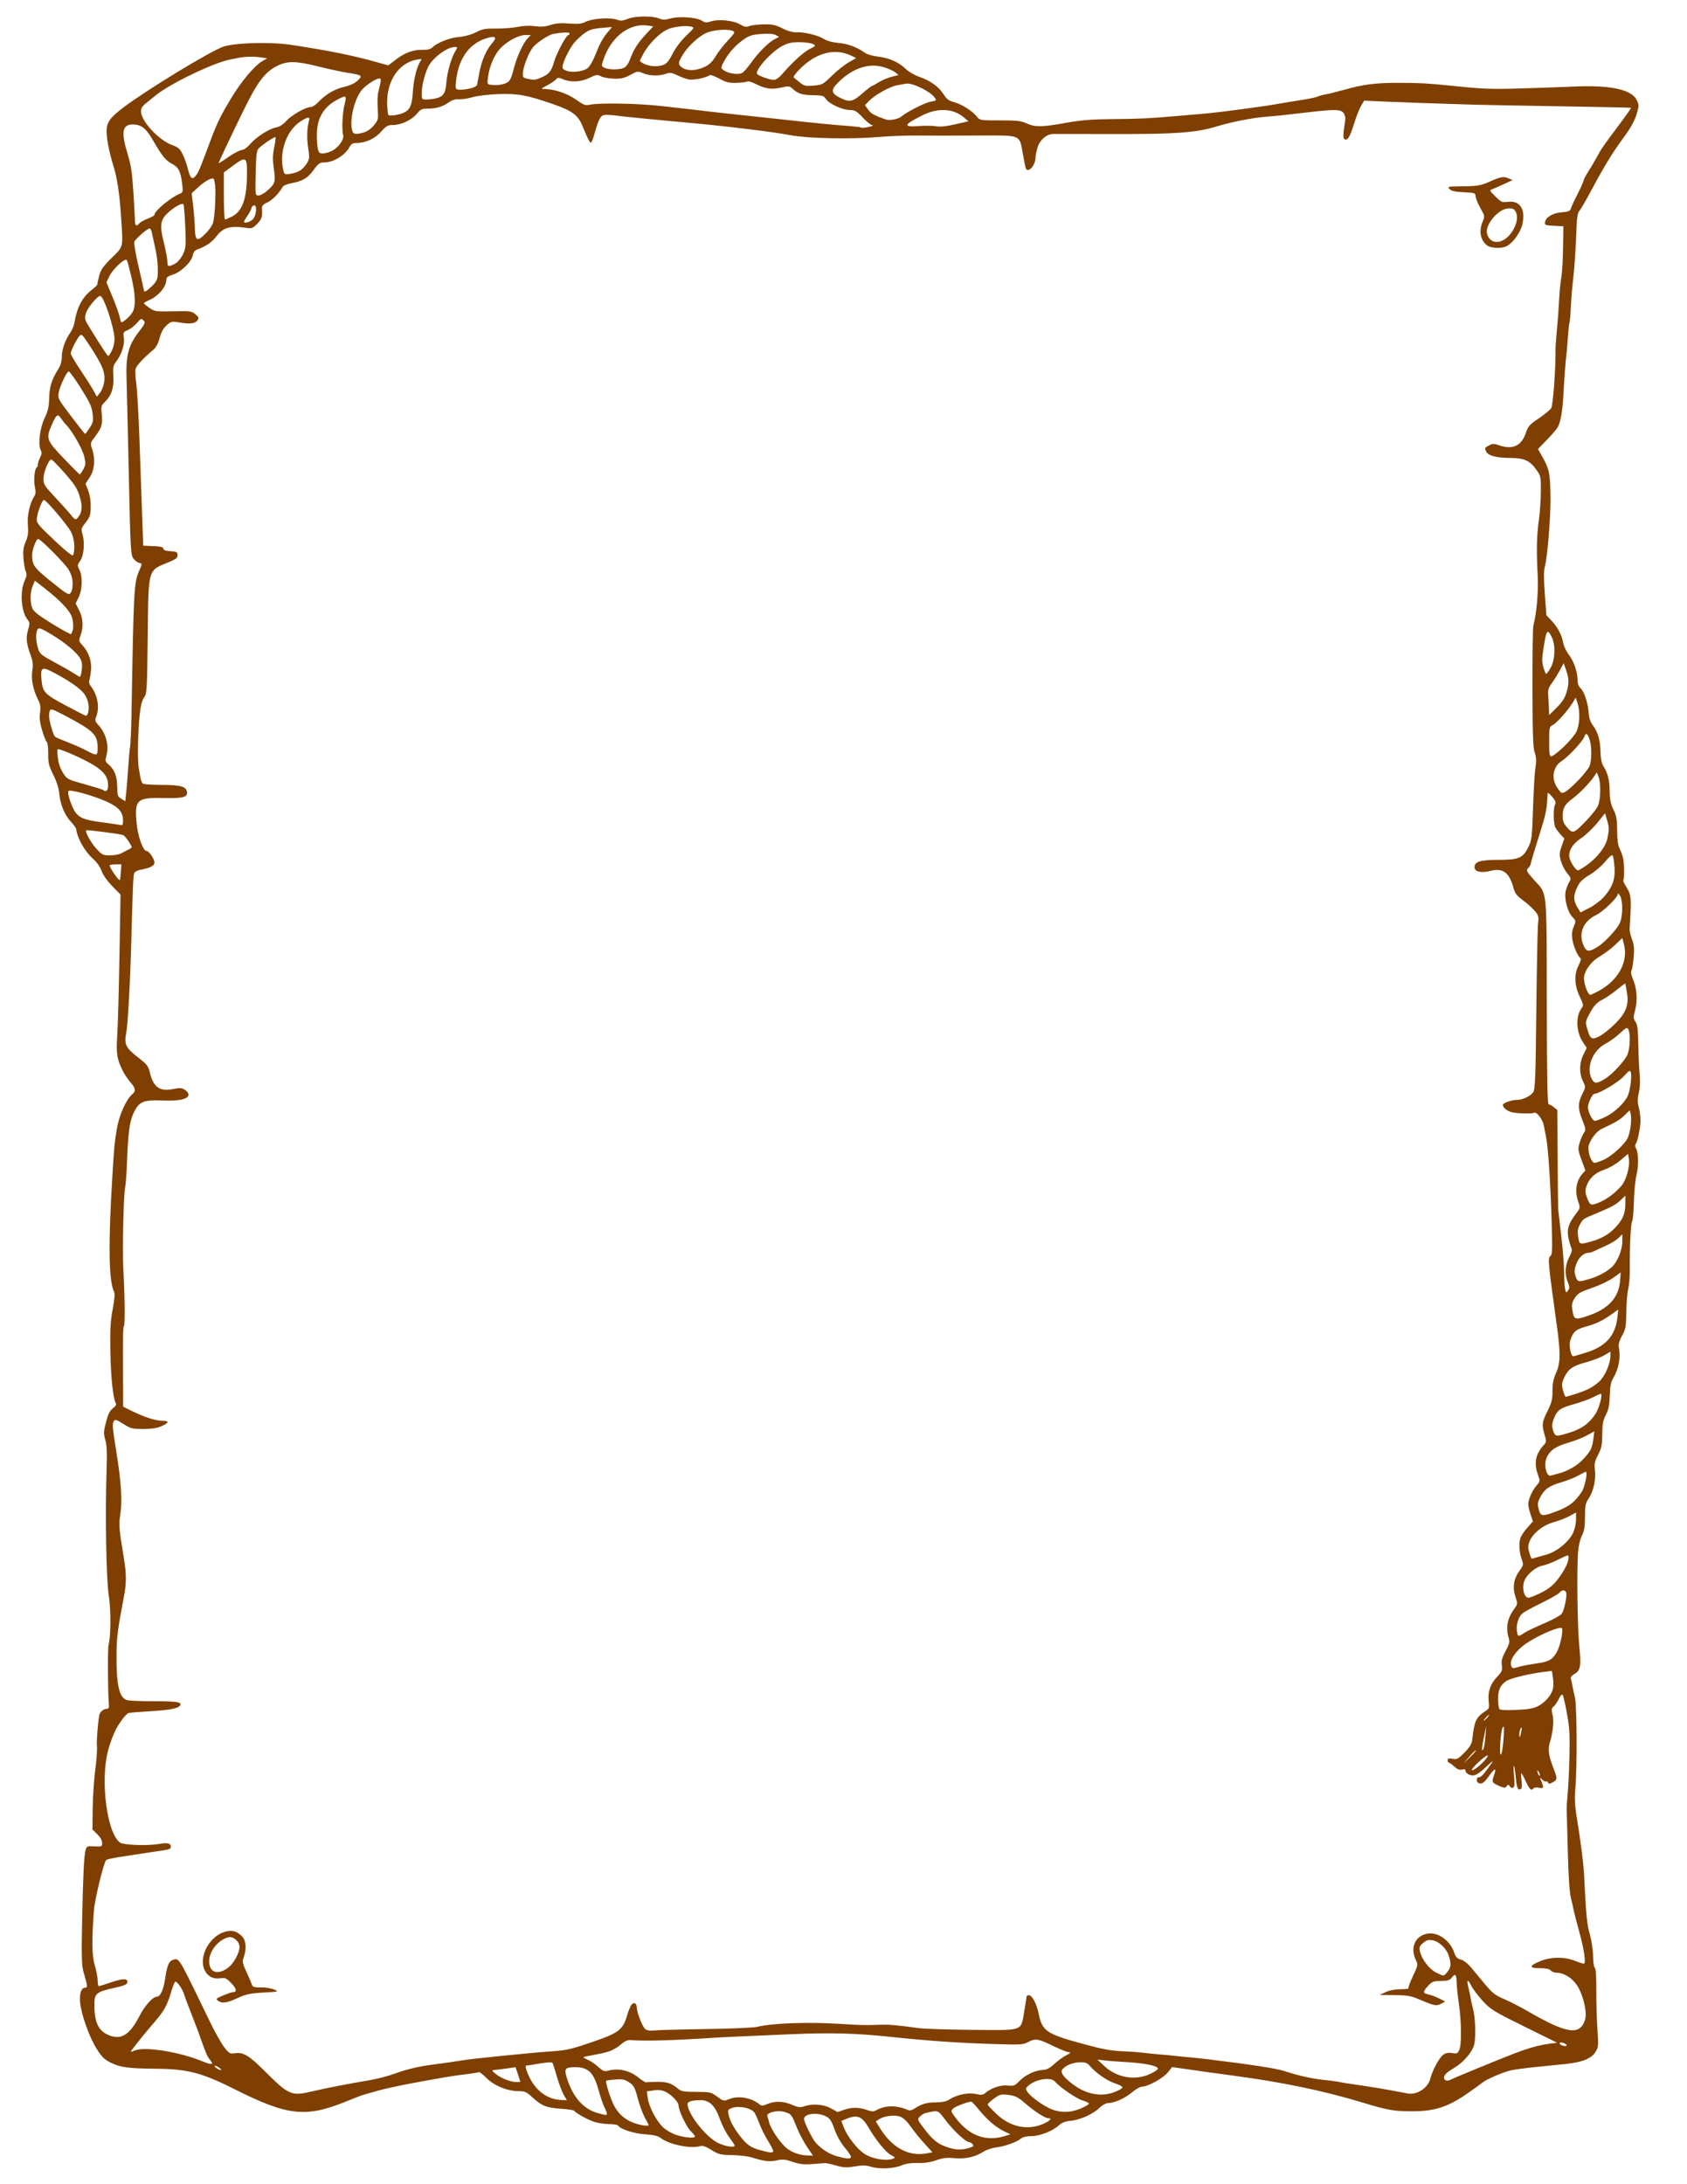 <?xml version="1.0" encoding="UTF-8"?>
<svg width="816" height="1056" xmlns="http://www.w3.org/2000/svg" xmlns:svg="http://www.w3.org/2000/svg">
 <title>Western Rope Frame</title>
 <g>
  <title>Layer 1</title>
  <path id="path1346" fill="#7f3f00" d="m421.419,1047.593c-2.552,-0.782 -4.218,-0.824 -7.946,-0.193c-3.961,0.669 -5.413,0.599 -9.052,-0.441c-2.384,-0.68 -4.822,-1.203 -5.417,-1.159c-0.596,0.044 -3.378,0.253 -6.184,0.465c-3.964,0.3 -6.061,0.062 -9.42,-1.074c-3.56,-1.204 -4.888,-1.333 -7.541,-0.734c-3.48,0.786 -6.315,0.476 -11.763,-1.289c-1.918,-0.621 -6.335,-1.176 -9.816,-1.234c-5.806,-0.096 -6.644,-0.3 -10.14,-2.483c-2.612,-1.631 -4.281,-2.228 -5.307,-1.902c-4.611,1.469 -15.203,-0.703 -19.404,-3.98c-1.174,-0.916 -3.446,-1.433 -7.483,-1.704c-5.442,-0.365 -11.945,-2.49 -13.034,-4.258c-0.218,-0.352 -2.082,-0.644 -4.145,-0.649c-2.062,-0.004 -5.258,-0.467 -7.103,-1.03c-3.066,-0.933 -9.137,-4.262 -10.01,-5.486c-0.198,-0.279 -3.124,-0.702 -6.5,-0.937c-6.938,-0.485 -9.217,-1.413 -13.708,-5.575c-2.731,-2.531 -3.587,-2.915 -6.497,-2.915c-5.479,0 -11.866,-2.58 -15.555,-6.283c-1.776,-1.782 -3.475,-3.094 -3.779,-2.914c-0.302,0.178 -2.259,0.529 -4.348,0.778c-2.089,0.248 -5.015,0.621 -6.501,0.827c-4.738,0.656 -23.478,4.039 -28.345,5.118c-2.583,0.571 -5.508,1.217 -6.501,1.434c-0.993,0.217 -3.594,0.927 -5.779,1.578c-2.185,0.651 -4.298,1.25 -4.696,1.33c-0.397,0.081 -4.005,1.482 -8.017,3.113c-19.519,7.934 -28.298,6.977 -53.837,-5.865c-15.963,-8.027 -22.695,-9.797 -37.826,-9.95c-13.696,-0.137 -17.451,-0.622 -21.98,-2.837c-3.21,-1.57 -4.471,-2.776 -6.937,-6.632c-3.533,-5.525 -7.573,-16.775 -8.094,-22.538c-0.396,-4.382 0.563,-7.19 2.457,-7.19c1.25,0 1.163,-0.807 -0.822,-7.613c-0.854,-2.929 -0.989,-7.249 -0.698,-22.478c0.447,-23.447 0.909,-33.485 1.672,-36.268c0.57,-2.08 0.732,-2.153 4.316,-1.958c3.583,0.195 3.724,0.132 3.724,-1.687c0,-1.177 -0.886,-2.758 -2.347,-4.191l-2.347,-2.301l0.126,-10.151c0.069,-5.583 0.636,-14.067 1.258,-18.852c0.623,-4.785 0.982,-9.842 0.798,-11.238c-0.286,-2.172 0.486,-11.99 1.199,-15.258c0.305,-1.397 2.105,-2.818 3.606,-2.846c0.963,-0.018 1.153,-0.579 0.933,-2.742c-0.474,-4.649 -0.576,-26.568 -0.13,-28.097c1.157,-3.969 1.212,-17.212 0.101,-24.041c-1.227,-7.538 -1.768,-39.664 -1.03,-61.156c0.265,-7.703 0.095,-11.433 -0.633,-13.949c-0.886,-3.06 -0.848,-4.001 0.346,-8.62c1.007,-3.897 1.829,-5.549 3.308,-6.647c1.433,-1.064 1.802,-1.775 1.357,-2.618c-1.312,-2.49 -2.347,-12.62 -2.563,-25.085c-0.18,-10.436 0.045,-14.486 1.126,-20.207c0.851,-4.507 1.114,-7.601 0.711,-8.358c-2.651,-4.973 -2.909,-23.452 -0.799,-57.181c0.873,-13.955 0.942,-14.67 2.075,-21.566c1.111,-6.765 4.537,-14.393 7.614,-16.957c1.71,-1.425 1.465,-2.829 -0.981,-5.626c-1.189,-1.36 -2.843,-3.811 -3.675,-5.448c-2.9,-5.705 -3.331,-8.418 -2.747,-17.286c0.302,-4.586 0.784,-21.772 1.072,-38.191l0.523,-29.853l-4.068,-4.183c-2.461,-2.531 -4.484,-5.409 -5.121,-7.284c-0.594,-1.751 -2.195,-4.108 -3.675,-5.412c-4.345,-3.829 -7.897,-9.944 -8.61,-14.823c-0.084,-0.576 -1.174,-2.106 -2.421,-3.4c-3.03,-3.142 -5.269,-8.438 -5.695,-13.465c-0.229,-2.71 -1.219,-5.875 -2.898,-9.272c-2.222,-4.495 -2.543,-5.818 -2.502,-10.301c0.026,-2.829 -0.264,-5.337 -0.646,-5.575c-0.382,-0.237 -1.387,-2.721 -2.235,-5.522c-1.139,-3.763 -1.418,-6.019 -1.07,-8.654c0.351,-2.655 0.159,-4.166 -0.753,-5.929c-2.514,-4.86 -3.62,-10.118 -3.001,-14.261c0.465,-3.111 0.306,-4.681 -0.772,-7.614c-2.102,-5.718 -2.391,-8.511 -1.27,-12.251c0.935,-3.12 0.908,-3.536 -0.328,-5.114c-2.974,-3.795 -3.695,-13.378 -1.39,-18.477c1.083,-2.396 1.241,-3.482 0.661,-4.568c-0.418,-0.783 -0.935,-3.611 -1.148,-6.283c-0.309,-3.871 -0.095,-5.533 1.055,-8.188c1.139,-2.629 1.363,-4.326 1.065,-8.058c-0.381,-4.762 0.918,-10.566 3.13,-13.989c0.677,-1.048 0.757,-2.252 0.288,-4.341c-0.697,-3.103 -0.199,-8.865 0.821,-9.498c0.342,-0.211 0.623,-0.937 0.626,-1.612c0.002,-0.674 0.486,-2.152 1.074,-3.285c0.813,-1.565 0.88,-2.414 0.281,-3.539c-1.4,-2.626 -0.434,-10.632 1.862,-15.429c1.643,-3.432 2.116,-5.499 2.239,-9.789c0.161,-5.594 1.17,-8.814 4.337,-13.85c1.218,-1.937 1.764,-3.861 1.775,-6.256c0.016,-3.487 1.681,-8.08 4.235,-11.68c0.762,-1.073 1.58,-3.089 1.819,-4.479c1.342,-7.819 3.857,-12.515 8.678,-16.207c1.413,-1.083 2.521,-2.2 2.462,-2.482c-0.059,-0.283 0.327,-2.136 0.858,-4.118c0.78,-2.912 1.945,-4.575 6.074,-8.662c5.811,-5.753 5.514,-4.469 4.538,-19.638c-0.69,-10.714 -1.842,-18.676 -3.464,-23.928c-2.257,-7.311 -3.524,-13.591 -3.535,-17.528c-0.012,-4.394 1.379,-6.416 7.836,-11.391c10.556,-8.133 42.59,-27.633 48.711,-29.651c5.709,-1.882 22.92,-2.324 32.659,-0.839c18.847,2.874 29.358,5 41.565,8.406l5.458,1.524l3.817,-2.9c4.389,-3.334 8.461,-4.782 13.018,-4.627c2.288,0.077 3.621,-0.296 4.704,-1.317c2.462,-2.323 8.243,-4.525 12.968,-4.941c2.678,-0.236 5.815,-1.117 7.97,-2.238c3.042,-1.582 4.443,-1.839 9.706,-1.782c3.383,0.037 8.085,-0.328 10.448,-0.812c2.688,-0.551 5.808,-0.674 8.338,-0.329c2.963,0.404 4.97,0.246 7.521,-0.592c2.554,-0.839 4.929,-1.025 8.928,-0.701c3.916,0.318 5.989,0.164 7.369,-0.545c3.905,-2.005 12.557,-2.612 16.39,-1.149c1.225,0.468 2.537,0.32 4.467,-0.502c3.407,-1.452 12.027,-1.624 15.202,-0.304c1.931,0.803 2.942,0.815 5.606,0.066c4.202,-1.181 12.677,-0.601 15.168,1.037c1.581,1.04 2.268,1.097 4.462,0.37c3.65,-1.209 10.833,-0.48 14.029,1.424c2.127,1.267 2.982,1.419 4.57,0.813c1.074,-0.41 4.21,-0.78 6.967,-0.822c4.158,-0.064 5.699,0.272 9.035,1.965c2.304,1.17 4.953,1.971 6.205,1.875c3.671,-0.281 10.729,1.322 13.495,3.064c1.719,1.083 4.283,1.803 7.463,2.097c4.591,0.424 8.706,1.976 12.852,4.848c0.993,0.688 3.73,1.471 6.082,1.739c5.396,0.616 10.172,2.714 13.43,5.9c1.438,1.406 4.345,3.106 6.703,3.92c5.343,1.845 9.337,4.727 11.678,8.424c1.479,2.334 2.536,3.116 5.173,3.824c3.697,0.993 8.818,4.261 10.962,6.996c1.374,1.754 1.639,1.796 11.107,1.787c8.199,-0.008 10.196,0.216 12.913,1.453c4.112,1.872 7.548,1.825 19.052,-0.262c7.268,-1.319 12.233,-1.719 22.392,-1.807c13.364,-0.115 17.961,-0.338 31.833,-1.545c4.37,-0.38 10.059,-0.871 12.641,-1.091c7.322,-0.623 28.441,-3.421 35.393,-4.688c2.185,-0.398 7.174,-1.217 11.087,-1.819c3.913,-0.602 7.651,-1.372 8.306,-1.712c0.657,-0.339 2.494,-0.847 4.082,-1.128c1.59,-0.281 5.653,-1.293 9.03,-2.248c9.174,-2.596 15.142,-3.332 26.725,-3.297c9.536,0.029 13.517,0.23 22.031,1.11c18.348,1.897 21.382,2.032 36.115,1.604c8.74,-0.254 20.442,-0.668 26.004,-0.92c17.723,-0.804 28.01,1.405 30.449,6.54c1.149,2.417 1.141,2.804 -0.133,7.028c-0.923,3.061 -2.884,6.555 -6.22,11.083c-5.46,7.411 -9.246,13.605 -15.787,25.827c-2.455,4.586 -4.975,8.912 -5.601,9.614c-0.784,0.878 -1.198,3.024 -1.331,6.888c-0.365,10.615 -1.039,20.85 -1.761,26.76c-0.399,3.256 -0.87,9.062 -1.049,12.9c-0.178,3.839 -0.473,7.221 -0.655,7.516c-0.181,0.295 -0.541,3.625 -0.802,7.402c-0.259,3.776 -0.586,7.591 -0.726,8.478c-0.329,2.086 -0.993,11.091 -1.447,19.617c-0.374,7.033 -1.306,12.329 -2.627,14.935c-0.429,0.847 -2.775,3.589 -5.214,6.094l-4.432,4.553l1.331,2.335c4.21,7.378 4.537,8.795 4.724,20.482c0.16,9.92 -1.462,29.718 -2.825,34.489c-0.442,1.548 -0.416,6.087 0.075,12.72l0.763,10.314l2.505,2.667c3.001,3.194 4.965,6.933 5.661,10.776c0.281,1.555 1.434,4.002 2.563,5.438c2.445,3.114 4.343,8.494 4.343,12.312c0,1.823 0.482,3.201 1.415,4.048c1.803,1.638 3.642,7.173 3.971,11.951c0.173,2.525 0.82,4.458 2.02,6.045c2.46,3.254 3.586,7.147 3.702,12.801c0.061,2.981 0.532,5.523 1.224,6.613c2.267,3.578 3.144,6.926 3.212,12.263c0.053,4.218 0.47,6.286 1.831,9.086c1.459,3.002 1.768,4.748 1.795,10.151c0.021,4.517 0.384,7.196 1.179,8.701c0.631,1.196 1.4,3.318 1.709,4.713c0.598,2.703 0.646,10.08 0.071,10.659c-0.19,0.19 0.589,1.826 1.731,3.633c2.149,3.4 2.267,5.143 1.345,19.788c-0.062,0.997 0.451,3.28 1.141,5.076c0.969,2.521 1.156,4.471 0.822,8.576c-0.238,2.923 -0.719,5.827 -1.069,6.456c-0.416,0.746 -0.184,2.175 0.666,4.113c1.93,4.399 2.369,10.245 1.121,14.934c-0.966,3.629 -0.952,4.152 0.153,5.801c0.955,1.425 1.246,3.755 1.355,10.876c0.077,4.985 0.366,11.456 0.643,14.38c0.327,3.45 0.188,6.634 -0.393,9.073c-0.71,2.964 -0.713,4.441 -0.019,7.01c0.483,1.79 0.853,4.722 0.822,6.517c-0.062,3.587 -1.405,10.083 -2.329,11.263c-0.322,0.412 -0.293,1.225 0.064,1.807c1.3,2.111 1.468,8.308 0.353,13.033c-0.611,2.593 -1.187,8.465 -1.28,13.052c-0.092,4.586 -0.473,8.815 -0.845,9.396c-0.687,1.073 -1.211,11.99 -1.116,23.285c0.029,3.419 -0.317,7.661 -0.77,9.426c-0.452,1.766 -0.873,6.8 -0.935,11.186c-0.103,7.202 -0.302,8.312 -2.056,11.433c-1.107,1.969 -1.807,4.153 -1.629,5.076c1.063,5.47 0.126,10.848 -2.713,15.572c-1.043,1.736 -1.46,3.922 -1.594,8.338c-0.139,4.632 -0.565,6.725 -1.878,9.25c-1.375,2.64 -1.71,4.439 -1.757,9.426c-0.049,5.225 -0.354,6.733 -2.01,9.906c-1.631,3.123 -1.885,4.331 -1.533,7.308c0.545,4.613 -0.723,10.442 -3.002,13.81c-1.578,2.33 -1.805,3.448 -1.805,8.87c0,4.837 -0.326,6.838 -1.481,9.077c-0.875,1.698 -1.641,4.948 -1.875,7.948c-0.669,8.582 -0.312,36.514 0.58,45.341c0.986,9.758 0.616,11.953 -2.294,13.62c-1.474,0.845 -2.007,1.609 -1.733,2.483c0.218,0.694 0.541,2.163 0.72,3.263c0.178,1.1 0.722,3.632 1.21,5.626c0.989,4.043 1.117,34.306 0.187,44.335c-0.393,4.251 -0.223,7.906 0.607,13.051c2.256,13.968 3.403,23.19 3.731,29.987c0.876,18.154 1.283,22.282 2.671,27.094c0.834,2.892 1.527,7.501 1.572,10.454c0.042,2.906 0.427,5.516 0.856,5.801c0.499,0.333 0.759,4.279 0.727,11.032c-0.027,5.783 0.217,14.266 0.543,18.852c0.553,7.792 0.493,8.496 -0.928,10.745c-2.073,3.284 -6.39,5.026 -14.537,5.868c-3.744,0.386 -10.545,1.075 -15.113,1.53c-4.569,0.455 -9.77,1.175 -11.557,1.599c-3.582,0.85 -11.672,4.311 -13.148,5.625c-0.516,0.459 -3.935,2.916 -7.6,5.462c-9.514,6.607 -15.918,8.663 -26.926,8.642c-8.708,-0.016 -11.651,-0.533 -23.475,-4.121c-19.18,-5.82 -39.117,-9.967 -63.564,-13.217c-4.768,-0.634 -9.806,-1.316 -11.197,-1.516c-1.39,-0.201 -5.94,-0.848 -10.111,-1.442l-7.585,-1.078l-2.138,2.657c-2.209,2.743 -9.61,6.799 -12.41,6.8c-0.85,0.001 -3.11,1.297 -5.02,2.882c-3.483,2.889 -8.502,5.095 -11.594,5.095c-0.91,0 -2.695,1.022 -3.968,2.272c-3.063,3.004 -9.427,5.865 -13.953,6.272c-2.491,0.223 -4.218,0.86 -5.452,2.009c-3.064,2.855 -9.372,5.383 -13.446,5.392c-2.511,0.004 -4.246,0.443 -5.417,1.367c-2.159,1.704 -7.776,3.645 -12.126,4.189c-1.826,0.228 -4.517,1.184 -5.979,2.122c-3.81,2.447 -8.622,3.474 -13.947,2.975c-3.551,-0.333 -5.504,-0.103 -8.698,1.023c-2.778,0.981 -5.677,1.411 -8.91,1.322c-3.182,-0.088 -5.763,0.287 -7.681,1.114c-3.774,1.627 -10.727,1.966 -14.785,0.721l-0,0zm10.446,-3.891c1.33,-0.521 1.275,-0.65 -0.722,-1.69c-2.632,-1.371 -7.289,-7.017 -10.908,-13.227c-3.287,-5.642 -5.579,-6.576 -10.782,-4.393l-2.506,1.052l1.301,3.325c1.612,4.117 6.157,9.976 9.603,12.377c3.653,2.546 10.742,3.838 14.015,2.555zm-20.259,-0.721c0.224,-0.364 -1.039,-2.362 -2.806,-4.441c-2.014,-2.367 -3.925,-5.736 -5.118,-9.021c-1.618,-4.452 -2.28,-5.421 -4.4,-6.436c-4.108,-1.966 -10.391,-1.139 -10.391,1.367c0,1.463 4.056,9.702 5.651,11.476c2.789,3.104 6.698,5.591 10.336,6.573c4.642,1.254 6.184,1.364 6.727,0.481zm-21.22,-4.982c-1.568,-2.306 -3.768,-6.466 -4.889,-9.245c-2.683,-6.653 -2.709,-6.686 -6.026,-7.684c-3.487,-1.049 -8.974,0.341 -8.301,2.101c0.217,0.566 0.606,1.896 0.866,2.956c0.833,3.395 5.939,10.736 8.902,12.797c3.021,2.102 6.041,3.071 9.948,3.194l2.353,0.074l-2.852,-4.193l0,-0zm58.363,3.016l2.253,-0.451l-3.787,-4.14c-2.083,-2.277 -5.088,-5.983 -6.676,-8.235c-1.93,-2.736 -3.673,-4.36 -5.252,-4.895c-2.718,-0.92 -7.653,-0.288 -10.051,1.29l-1.61,1.059l1.858,3.018c6.094,9.899 14.161,14.182 23.266,12.354zm-74.76,-0.842c0.194,-0.314 -0.876,-2.516 -2.375,-4.895c-1.5,-2.378 -3.451,-6.277 -4.335,-8.666c-0.885,-2.388 -1.978,-4.787 -2.428,-5.331c-1.837,-2.223 -7.358,-3.327 -10.732,-2.146c-1.952,0.684 -2.157,1.018 -1.78,2.909c0.618,3.105 2.244,6.254 5.316,10.296c3.492,4.595 5.427,5.959 10.29,7.252c4.717,1.254 5.58,1.337 6.044,0.582zm94.588,-1.657c2.279,-0.636 2.609,-0.949 1.898,-1.809c-0.473,-0.572 -1.227,-1.044 -1.674,-1.047c-1.613,-0.014 -7.207,-5.147 -11.12,-10.202c-4.328,-5.592 -3.495,-5.264 -9.886,-3.896c-0.776,0.167 -2.032,0.925 -2.79,1.686c-1.357,1.362 -1.333,1.446 1.508,5.27c4.239,5.706 6.854,7.912 11.142,9.4c4.422,1.533 7.054,1.677 10.923,0.599l0,-0zm-113.344,-1.58c-0.286,-0.499 -1.588,-2.396 -2.896,-4.217c-1.307,-1.821 -3.192,-5.572 -4.188,-8.338c-2.312,-6.419 -4.996,-9.021 -9.289,-9.007c-4.043,0.013 -6.308,0.669 -6.308,1.827c0,4.658 8.694,15.815 14.644,18.791c3.944,1.974 8.963,2.562 8.037,0.944zm131.069,-4.291l2.424,-0.767l-2.786,-1.323c-4.058,-1.928 -8.359,-5.552 -12.214,-10.297c-1.865,-2.293 -3.622,-4.169 -3.908,-4.169c-1.613,0 -7.585,2.255 -8.731,3.296c-1.303,1.184 -1.265,1.329 1.187,4.582c6.54,8.68 14.701,11.627 24.028,8.677l0,0zm-150.138,0.257c0,-0.324 -0.959,-1.511 -2.13,-2.638c-1.988,-1.912 -5.816,-10.015 -5.816,-12.314c0,-1.643 -3.374,-5.207 -6.209,-6.558c-1.918,-0.914 -3.48,-1.114 -5.877,-0.754l-3.264,0.492l0.447,3.277c0.558,4.085 4.115,10.892 7.321,14.012c1.336,1.298 4.156,2.961 6.269,3.693c3.966,1.375 9.258,1.826 9.258,0.789zm168.346,-6.026c3.497,-1.51 4.639,-2.81 2.466,-2.81c-1.558,0 -6.529,-3.221 -11.225,-7.272c-3.375,-2.912 -4.645,-3.544 -7.946,-3.956c-3.625,-0.451 -4.166,-0.316 -6.998,1.749c-1.689,1.23 -3.07,2.527 -3.07,2.879c0,0.354 1.962,2.466 4.359,4.695c6.687,6.215 14.928,7.948 22.413,4.716zm-190.738,0.544c0,-0.149 -0.842,-1.782 -1.87,-3.63c-1.029,-1.847 -2.573,-6.036 -3.431,-9.31c-1.365,-5.203 -1.879,-6.167 -4.09,-7.672c-2.112,-1.438 -3.208,-1.674 -6.666,-1.431c-2.276,0.159 -4.297,0.45 -4.492,0.645c-0.513,0.514 2.006,8.486 3.753,11.881c2.041,3.965 5.065,6.68 9.278,8.332c3.143,1.233 7.516,1.923 7.516,1.186zm-20.225,-5.565c0,-0.419 -0.539,-1.806 -1.198,-3.082c-0.66,-1.276 -1.95,-5.058 -2.869,-8.404c-2.294,-8.357 -4.976,-10.968 -11.245,-10.945c-4.723,0.017 -5.36,0.684 -4.267,4.464c2.786,9.638 8.072,15.809 15.202,17.738c4.192,1.135 4.378,1.144 4.378,0.229l0,0zm114.487,-1.756c3.758,-1.359 7.391,-1.368 11.17,-0.031c2.456,0.871 3.346,0.907 4.605,0.187c4.309,-2.461 9.885,-2.53 15.201,-0.186c0.856,0.378 1.926,0.24 2.889,-0.373c4.025,-2.561 6.146,-3.212 10.558,-3.246c3.199,-0.024 5.289,-0.434 6.558,-1.288c3.526,-2.37 9.114,-3.587 12.822,-2.793c2.582,0.552 3.622,0.498 4.455,-0.232c2.915,-2.56 7.512,-4.18 10.929,-3.851c3.173,0.307 3.638,0.136 5.831,-2.139c2.821,-2.925 7.572,-5.192 11.279,-5.379c1.966,-0.1 3.416,-0.842 5.55,-2.842c1.59,-1.489 4.189,-3.381 5.779,-4.204c2.082,-1.078 2.475,-1.504 1.407,-1.528c-0.815,-0.017 -4.165,-1.333 -7.443,-2.925c-7.507,-3.645 -8.768,-3.859 -12.159,-2.064c-2.56,1.357 -3.68,1.429 -16.114,1.051c-17.45,-0.531 -32.481,-1.563 -49.84,-3.419c-17.204,-1.841 -29.732,-2.184 -49.117,-1.345c-28.95,1.254 -33.638,1.471 -37.922,1.757c-18.562,1.241 -33.272,1.641 -39.3,1.07c-1.431,-0.136 -2.84,0.426 -4.421,1.761c-3.594,3.035 -6.091,4.081 -12.409,5.196c-3.212,0.567 -5.965,1.157 -6.118,1.311c-0.154,0.154 0.785,0.723 2.086,1.264c1.301,0.54 3.568,2.073 5.037,3.406c2.374,2.154 2.937,2.354 5.062,1.801c4.831,-1.259 10.251,-0.002 14.292,3.314c1.78,1.46 3.567,2.539 3.973,2.398c0.406,-0.141 2.9,-0.252 5.543,-0.244c4.741,0.012 6.726,0.731 10.26,3.718c1.012,0.857 3.045,1.133 8.321,1.133c6.702,0 7.107,0.092 10.096,2.295c2.986,2.201 3.214,2.253 5.56,1.269c4.512,-1.893 10.889,-0.849 14.875,2.432c1,0.823 1.611,0.799 3.88,-0.153c3.697,-1.551 7.727,-1.416 11.931,0.399c2.957,1.277 3.922,1.397 5.84,0.725c3.987,-1.395 9.351,-0.989 12.928,0.977c1.782,0.979 3.239,1.79 3.239,1.802c0,0.012 1.301,-0.449 2.889,-1.023zm114.433,-0.587c2.155,-0.885 4.028,-1.948 4.163,-2.362c0.134,-0.415 -1.145,-1.127 -2.843,-1.583c-2.881,-0.773 -11.215,-6.444 -13.452,-9.153c-1.963,-2.375 -9.236,-1.286 -12.873,1.927c-1.419,1.254 -1.479,1.562 -0.57,2.953c1.562,2.393 7.865,6.944 11.704,8.449c4.591,1.802 9.105,1.726 13.871,-0.231zm-249.785,-6.707c-0.828,-1.409 -2.302,-5.323 -3.277,-8.699c-0.975,-3.376 -1.945,-6.418 -2.155,-6.759c-0.333,-0.542 -3.472,-0.253 -9.817,0.904c-0.993,0.182 -2.196,0.354 -2.671,0.383c-0.661,0.041 -0.674,0.607 -0.053,2.393c3.065,8.826 9.339,14.077 17.061,14.276l2.419,0.063l-1.505,-2.561zm267.77,-1.934c3.524,-1.678 3.387,-1.99 -1.678,-3.825c-3.711,-1.345 -8.956,-5.067 -11.619,-8.245c-1.211,-1.445 -2.146,-1.787 -4.782,-1.746c-3.369,0.051 -6.856,1.435 -8.439,3.35c-1.224,1.48 0.251,3.658 4.868,7.194c6.965,5.331 14.834,6.521 21.651,3.272zm-388.687,0.086c6.188,-1.469 15.21,-3.22 27.657,-5.367c3.377,-0.583 8.762,-2.022 11.966,-3.2c5.182,-1.903 11.097,-3.321 17.118,-4.102c5.869,-0.761 13.492,-1.85 15.022,-2.147c3.604,-0.696 32.412,-3.617 42.932,-4.352c7.969,-0.556 9.794,-0.988 21.845,-5.169c10.934,-3.794 13.086,-5.533 14.992,-12.113c0.617,-2.129 1.551,-4.461 2.076,-5.183c1.124,-1.543 2.62,-0.889 2.62,1.147c0,2.411 2.763,9.472 4.128,10.544c0.83,0.654 2.318,0.889 4.178,0.66c1.59,-0.196 12.803,-0.502 24.921,-0.681c12.117,-0.177 23.33,-0.651 24.92,-1.051c7.183,-1.809 24.507,-2.445 40.088,-1.47c10.34,0.648 12.071,0.686 19.503,0.434c4.451,-0.152 7.957,0.155 18.779,1.641c2.583,0.355 14.213,0.728 25.845,0.83c25.033,0.22 23.359,0.808 25.051,-8.8c0.596,-3.387 1.09,-6.565 1.098,-7.064c0.007,-0.498 0.506,-0.907 1.107,-0.907c1.623,0 3.844,4.146 4.784,8.929c1.645,8.367 3.804,9.846 21.306,14.589c10.418,2.823 13.567,3.377 20.85,3.669c2.78,0.11 6.519,0.395 8.306,0.632c1.787,0.237 5.363,0.6 7.946,0.807c2.582,0.208 5.995,0.534 7.584,0.725c1.59,0.191 4.84,0.51 7.223,0.707c2.384,0.197 6.772,0.677 9.752,1.067c2.979,0.39 7.042,0.905 9.029,1.146c1.986,0.24 4.587,0.573 5.779,0.74c13.475,1.885 18.184,2.736 22.094,3.99c6.522,2.091 12.51,3.394 18.355,3.993c2.781,0.286 5.707,0.66 6.501,0.833c2.058,0.449 4.07,0.769 12.641,2.014c4.171,0.606 10.158,1.6 13.304,2.207c3.146,0.608 6.681,1.276 7.855,1.484c4.479,0.792 9.878,-2.736 10.909,-7.128c0.855,-3.636 4.203,-9.967 6.039,-11.417c1.356,-1.07 2.455,-1.316 4.452,-0.996c2.358,0.379 2.748,0.213 3.522,-1.491c1.175,-2.589 1.074,-13.645 -0.205,-22.512c-0.575,-3.989 -1.057,-8.583 -1.069,-10.212c-0.03,-3.737 -0.715,-4.441 -2.286,-2.349c-1.018,1.355 -1.961,1.655 -5.362,1.708c-3.695,0.056 -4.345,0.307 -6.196,2.388c-2.638,2.963 -2.6,3.522 0.278,4.146c1.291,0.279 3.63,1.16 5.197,1.958l2.849,1.448l-2.064,1.086c-2.283,1.201 -3.198,1.01 -10.857,-2.27c-3.619,-1.55 -5.527,-1.868 -11.557,-1.932l-7.223,-0.075l2.889,-1.373c1.798,-0.854 4.504,-1.38 7.163,-1.392c2.35,-0.011 4.085,-0.208 3.855,-0.438c-0.231,-0.231 0.739,-2.868 2.153,-5.858c2.535,-5.358 2.555,-5.473 1.382,-7.942c-3.047,-6.413 0.246,-12.488 6.905,-12.74c4.628,-0.175 9.901,3.935 11.595,9.038c0.795,2.396 1.446,3.108 3.264,3.581c1.378,0.359 3.396,1.937 5.141,4.021c1.579,1.888 4.647,5.57 6.817,8.185c3.293,3.967 4.766,5.103 8.895,6.856c2.721,1.156 8.014,3.874 11.761,6.04c18.706,10.812 24.984,11.748 27.498,4.102c1.135,-3.452 -0.766,-11.86 -3.729,-16.496c-2.438,-3.813 -6.396,-6.296 -10.088,-6.327c-1.044,-0.01 -2.302,-0.506 -2.797,-1.104c-0.614,-0.744 -2.258,-1.087 -5.204,-1.087c-5.381,0 -5.312,-1.157 0.203,-3.423c5.092,-2.091 11.586,-2.171 16.558,-0.203c2.016,0.797 4.023,1.45 4.461,1.45c1.202,0 0.196,-6.834 -2.379,-16.145c-1.225,-4.427 -2.372,-8.886 -2.552,-9.909c-0.18,-1.024 -0.777,-3.656 -1.327,-5.85c-0.639,-2.547 -1.171,-10.668 -1.473,-22.478c-0.26,-10.169 -0.508,-19.305 -0.551,-20.302c-0.043,-0.998 0.177,-4.424 0.489,-7.614c0.312,-3.19 0.698,-11.348 0.858,-18.127c0.243,-10.301 0.041,-13.696 -1.231,-20.665c-0.838,-4.586 -1.778,-8.617 -2.09,-8.957c-0.311,-0.341 -1.108,0.527 -1.77,1.928c-0.662,1.4 -1.799,3.087 -2.527,3.748c-1.111,1.01 -1.207,1.618 -0.603,3.815c0.796,2.896 0.305,8.391 -1.202,13.418c-1.094,3.646 -0.687,6.579 1.78,12.863c1.875,4.775 1.833,5.364 -0.474,6.598c-1.509,0.807 -1.989,0.832 -2.228,0.118c-0.168,-0.501 -0.576,-0.742 -0.907,-0.537c-0.331,0.206 -1.179,-0.2 -1.885,-0.901c-1.224,-1.219 -1.255,-1.21 -0.698,0.174c1.582,3.934 1.509,4.243 -0.883,3.762c-1.239,-0.248 -2.447,-0.136 -2.685,0.249c-0.908,1.476 -1.934,0.563 -3.69,-3.287c-1.001,-2.193 -1.988,-3.987 -2.194,-3.987c-0.207,0 -0.158,1.596 0.11,3.547c0.328,2.397 0.213,3.717 -0.356,4.07c-1.398,0.866 -1.973,-0.481 -2.46,-5.765c-0.255,-2.769 -0.654,-5.216 -0.885,-5.438c-0.233,-0.222 -0.195,1.925 0.085,4.771c0.379,3.868 0.274,5.318 -0.416,5.747c-0.561,0.347 -1.21,0.117 -1.652,-0.586c-0.645,-1.027 -0.819,-1.035 -1.524,-0.066c-0.704,0.966 -1.147,0.939 -3.832,-0.227c-3.29,-1.431 -3.437,-1.777 -2.228,-5.257c1.254,-3.614 0.339,-3.374 -2.554,0.669c-2.016,2.817 -3.031,3.648 -4.243,3.476c-1.036,-0.149 -1.594,-0.735 -1.594,-1.678c0,-0.871 0.434,-1.392 1.084,-1.305c0.95,0.127 2.768,-1.937 6.453,-7.331c0.57,-0.833 -0.568,-0.003 -2.529,1.845c-4.65,4.385 -6.223,5.168 -8.573,4.271c-1.019,-0.39 -1.853,-1.211 -1.853,-1.827c0,-0.815 -0.464,-1.002 -1.71,-0.688c-1.231,0.31 -2.272,-0.092 -3.717,-1.436c-1.103,-1.028 -2.284,-1.867 -2.624,-1.867c-0.339,0 -0.617,-0.525 -0.617,-1.169c0,-0.928 0.489,-1.076 2.371,-0.722c2.13,0.401 2.72,0.091 5.793,-3.041c2.635,-2.686 3.498,-4.146 3.751,-6.347c1.055,-9.205 1.746,-10.642 6.7,-13.924c1.417,-0.94 1.587,-1.527 1.253,-4.323c-0.553,-4.625 0.717,-8.461 3.921,-11.842c2.486,-2.623 2.747,-3.244 2.413,-5.741c-0.295,-2.204 0.093,-3.666 1.822,-6.872c1.884,-3.49 2.097,-4.405 1.494,-6.405c-1.51,-5.009 -0.645,-9.447 2.743,-14.075c1.656,-2.26 1.669,-2.395 0.541,-5.729c-1.504,-4.446 -0.861,-8.727 1.881,-12.527c2.065,-2.862 2.089,-2.992 1.048,-5.951c-1.22,-3.473 -1.374,-7.73 -0.373,-10.371c0.38,-1.002 1.862,-3.124 3.294,-4.716l2.604,-2.893l-1.127,-3.334c-0.62,-1.833 -1.126,-4.127 -1.126,-5.096c0,-2.295 2.023,-6.757 4.134,-9.116c1.627,-1.818 1.64,-1.948 0.52,-5.076c-1.998,-5.578 -1.147,-9.956 2.77,-14.258c1.352,-1.483 1.399,-1.885 0.554,-4.713c-1.529,-5.123 -1.402,-6.31 1.231,-11.594c2.145,-4.304 2.523,-5.803 2.5,-9.886c-0.02,-3.572 0.422,-5.818 1.715,-8.709c2.187,-4.886 2.247,-9.53 0.307,-23.483c-4.121,-29.631 -4.347,-32.017 -3.119,-32.959c1.012,-0.775 1.096,-2.717 0.701,-16.314c-0.551,-18.964 -1.666,-36.037 -2.693,-41.246c-0.425,-2.154 -0.932,-4.732 -1.126,-5.729c-0.565,-2.9 -3.363,-6.593 -4.606,-6.077c-1.285,0.532 -7.406,0.427 -10.474,-0.182c-2.455,-0.486 -4.695,-2.208 -4.695,-3.608c0,-0.982 4.22,-2.449 7.066,-2.456c2.594,-0.006 6.443,-1.897 7.631,-3.751c0.918,-1.43 1.147,-7.587 1.48,-39.759c0.216,-20.936 0.593,-39.722 0.837,-41.744c0.398,-3.294 0.237,-3.926 -1.542,-6.047c-1.092,-1.304 -3.67,-3.619 -5.729,-5.146c-3.094,-2.294 -3.91,-3.383 -4.702,-6.279c-1.997,-7.295 -5.175,-9.537 -11.251,-7.934c-4.195,1.106 -7.514,0.333 -7.514,-1.752c0,-2.771 2.669,-3.605 11.537,-3.608c9.923,-0.003 11.89,-0.851 14.548,-6.271c1.588,-3.24 1.762,-4.706 2.213,-18.742c0.269,-8.374 0.794,-17.185 1.168,-19.577c0.519,-3.326 0.437,-5.033 -0.348,-7.25c-0.816,-2.305 -1.04,-8.707 -1.09,-31.179c-0.035,-15.553 0.15,-29.094 0.411,-30.091c1.657,-6.325 2.545,-16.94 2.091,-25.015c-0.632,-11.246 -0.453,-18.814 0.628,-26.466c0.478,-3.389 0.896,-9.475 0.927,-13.523c0.055,-7.115 -0.018,-7.466 -2.185,-10.514c-3.131,-4.404 -5.965,-5.687 -12.565,-5.693c-6.495,-0.006 -10.557,-1.019 -11.549,-2.881c-1.021,-1.914 -0.975,-2.027 1.264,-3.19c1.713,-0.889 2.404,-0.893 4.877,-0.029c6.555,2.29 10.851,0.251 12.971,-6.157c1.018,-3.079 1.788,-3.934 6.168,-6.858c2.752,-1.837 5.466,-4.079 6.03,-4.981c0.9,-1.437 2.215,-19.375 2.086,-28.469c-0.016,-1.196 0.288,-5.422 0.677,-9.39c0.388,-3.967 0.844,-10.132 1.012,-13.698c0.168,-3.566 0.614,-8.476 0.992,-10.912c0.665,-4.286 0.889,-8.601 1.042,-20.018l0.073,-5.438l-4.56,-0.218c-4.168,-0.199 -4.54,-0.348 -4.334,-1.74c0.363,-2.441 3.707,-4.408 8.121,-4.776c3.289,-0.274 4.059,-0.6 4.427,-1.875c0.244,-0.849 1.716,-4.04 3.271,-7.092c1.555,-3.052 2.826,-5.901 2.826,-6.33c0,-0.43 1.091,-2.501 2.424,-4.602c1.334,-2.101 3.206,-5.289 4.161,-7.084c1.928,-3.624 2.848,-4.948 10.98,-15.808c3.105,-4.147 5.543,-7.627 5.417,-7.732c-0.125,-0.106 -15.505,-0.436 -34.177,-0.734c-18.673,-0.298 -37.199,-0.64 -41.173,-0.76c-20.366,-0.616 -35.628,-1.147 -44.198,-1.537l-9.528,-0.434l-1.481,2.444c-0.814,1.344 -2.341,5.218 -3.395,8.608c-2.039,6.567 -3.202,8.482 -4.621,7.602c-0.828,-0.514 -0.769,-2.042 0.364,-9.534c0.131,-0.864 -0.237,-2.251 -0.816,-3.082c-1.304,-1.868 -4.086,-1.934 -17.225,-0.405c-13.802,1.606 -14.67,1.698 -20.586,2.173c-6.42,0.515 -16.438,2.49 -23.475,4.627c-10.066,3.056 -19.634,3.775 -49.479,3.717c-15.295,-0.03 -28.653,-0.048 -29.684,-0.041c-3.19,0.023 -6.54,2.903 -7.615,6.545c-0.529,1.795 -0.967,4.013 -0.973,4.93c-0.023,3.595 -3.333,7.45 -4.613,5.373c-0.194,-0.315 -0.859,-3.483 -1.476,-7.039c-1.666,-9.575 -0.619,-9.1 -19.96,-9.056c-8.92,0.02 -17.518,0.051 -19.106,0.069c-1.59,0.018 -7.115,-0.008 -12.28,-0.057c-5.165,-0.049 -13.453,0.268 -18.419,0.704c-12.846,1.129 -34.176,0.723 -42.231,-0.804c-8.787,-1.666 -31.777,-4.482 -49.503,-6.064c-9.793,-0.874 -27.912,-2.613 -30.338,-2.911c-10.944,-1.348 -11.374,-1.325 -12.675,0.668c-0.674,1.033 -1.792,4.062 -2.483,6.731c-0.692,2.669 -1.546,4.945 -1.898,5.058c-0.608,0.195 -1.401,-1.342 -4.25,-8.233c-2.09,-5.056 -4.912,-7.124 -14.086,-10.321c-12.63,-4.401 -17.107,-5.214 -26.726,-4.851c-4.569,0.172 -10.095,0.839 -12.28,1.482c-2.185,0.643 -5.131,1.093 -6.549,1c-1.726,-0.113 -3.336,0.374 -4.879,1.477c-2.975,2.126 -6.195,3.092 -10.216,3.063c-2.811,-0.02 -3.489,0.298 -5.276,2.475c-2.477,3.016 -7.61,5.431 -11.545,5.431c-2.508,0 -3.255,0.42 -5.689,3.195c-2.973,3.39 -7.557,5.505 -11.929,5.505c-1.732,0 -2.601,0.441 -3.212,1.631c-2.194,4.272 -7.89,7.795 -12.6,7.795c-2.02,0 -2.757,0.542 -5.001,3.678c-2.775,3.878 -5.314,5.361 -11.009,6.429c-1.808,0.339 -3.54,1.059 -3.847,1.6c-1.805,3.176 -5.035,6.472 -7.426,7.58c-2.217,1.027 -2.727,1.636 -2.632,3.139c0.243,3.869 -0.098,4.918 -2.363,7.241c-2.159,2.218 -2.563,2.355 -5.598,1.907c-7.379,-1.089 -10.867,-0.101 -13.968,3.956c-2.356,3.081 -4.926,4.874 -9.245,6.45c-1.323,0.482 -2.025,1.392 -2.356,3.051c-0.624,3.135 -5.785,8.044 -9.689,9.218c-2.265,0.682 -3.044,1.289 -3.044,2.373c0,3.481 -3.968,8.132 -8.572,10.046c-1.245,0.518 -2.261,1.147 -2.258,1.397c0.003,0.251 1.204,1.272 2.67,2.269c2.531,1.721 3.11,1.803 11.502,1.622c8.282,-0.178 8.956,-0.087 10.729,1.45c1.695,1.469 1.786,1.786 0.874,3.032c-1.117,1.527 -3.723,1.757 -9.241,0.819c-3.038,-0.517 -3.525,-0.385 -5.624,1.513c-1.582,1.43 -2.62,3.321 -3.33,6.066c-0.683,2.641 -1.711,4.561 -3.043,5.685c-4.889,4.124 -8.207,7.699 -8.597,9.257c-0.232,0.927 -0.07,4.225 0.359,7.329c0.429,3.104 1.125,15.595 1.546,27.758c0.421,12.163 0.996,28.477 1.278,36.255l0.512,14.139l4.876,0.214c3.595,0.158 4.876,0.481 4.876,1.229c0,0.695 1.077,1.084 3.431,1.236c3.035,0.195 3.431,0.413 3.431,1.89c0,1.351 -0.79,1.991 -4.163,3.366c-10.388,4.239 -9.904,2.546 -10.287,35.945c-0.301,26.216 -0.386,27.639 -1.774,29.535c-1.048,1.432 -1.658,3.946 -2.169,8.938c-0.787,7.69 -1.018,21.579 -0.414,24.958c0.214,1.196 0.581,3.317 0.816,4.712c0.235,1.395 0.804,2.777 1.264,3.071c0.46,0.293 4.575,0.544 9.143,0.555c8.985,0.024 11.769,0.807 12.143,3.414c0.369,2.572 -1.914,3.152 -11.575,2.943c-12.864,-0.279 -13.994,0.871 -12.705,12.941c0.63,5.904 3.072,12.606 4.593,12.606c1.257,0 3.933,3.84 3.933,5.644c0,1.55 -2.174,2.686 -6.631,3.462c-1.471,0.257 -2.87,0.999 -3.131,1.661c-0.49,1.242 -0.715,6.416 -1.42,32.738c-0.536,20.004 -1.653,40.201 -2.464,44.557c-1.064,5.719 -0.327,7.124 6.528,12.434c3.524,2.729 4.195,3.651 4.946,6.791c1.667,6.977 4.777,9.171 11.171,7.883c3.401,-0.686 4.23,-0.625 5.833,0.43c1.06,0.698 1.768,1.759 1.636,2.452c-0.395,2.07 -4.686,2.963 -12.674,2.639c-9.117,-0.371 -11.247,0.537 -13.812,5.89c-1.971,4.113 -2.722,9.62 -3.253,23.873c-0.208,5.583 -0.592,10.967 -0.854,11.963c-0.795,3.029 -1.437,30.994 -0.916,39.88c0.714,12.162 0.876,26.508 0.31,27.427c-0.493,0.802 -0.545,3.854 -0.451,26.631l0.051,12.366l4.134,2.046c5.996,2.968 11.545,4.764 14.721,4.764c3.605,0 3.52,0.893 -0.249,2.599c-2.158,0.977 -4.695,1.371 -8.848,1.374c-5.38,0.003 -6.117,-0.184 -9.687,-2.454c-3.129,-1.99 -3.986,-2.264 -4.503,-1.444c-0.925,1.467 -0.829,2.676 1.233,15.515c2.276,14.174 2.829,23.237 1.816,29.769c-0.78,5.03 -0.643,6.673 1.777,21.349c1.259,7.635 1.234,11.879 -0.112,18.852c-2.835,14.685 -3.412,19.127 -3.482,26.827c-0.144,15.81 1.325,21.928 5.464,22.759c1.217,0.244 6.805,0.448 12.416,0.454c11.263,0.011 13.551,0.34 12.968,1.866c-0.566,1.479 -4.647,2.353 -13.6,2.909c-7.268,0.451 -9.945,0.67 -11.347,0.923c-1.111,0.201 -4.251,4.225 -6.272,8.04c-1.171,2.209 -2.856,6.79 -3.746,10.18c-3.824,14.573 -0.488,39.992 5.833,44.436c1.745,1.227 13.562,1.603 19.144,0.609c3.799,-0.676 5.417,-0.279 5.417,1.329c0,1.035 -0.803,1.423 -3.792,1.83c-2.086,0.283 -4.442,0.632 -5.237,0.772c-0.795,0.141 -2.745,0.437 -4.334,0.66c-1.589,0.222 -3.702,0.541 -4.695,0.709c-0.993,0.169 -4.243,0.671 -7.221,1.117c-2.979,0.446 -5.702,1.099 -6.051,1.449c-1.154,1.159 -5.51,19.135 -5.89,24.308c-1.096,14.922 -0.984,21.935 0.424,26.584c0.766,2.527 1.394,5.819 1.397,7.314c0.003,1.496 0.243,2.719 0.534,2.719c0.291,0 3.039,-0.856 6.107,-1.902c5.754,-1.963 8.09,-1.898 7.683,0.213c-0.171,0.886 -1.87,1.568 -6.295,2.524c-8.037,1.736 -9.44,2.705 -9.574,6.615c-0.303,8.839 1.401,13.458 5.794,15.708c6.54,3.349 10.953,0.96 15.916,-8.616c2.784,-5.372 6.504,-9.465 8.603,-9.465c1.524,0 3.089,-3.463 3.817,-8.448c0.984,-6.739 1.912,-8.88 4.088,-9.428c2.84,-0.715 2.279,-1.672 17.723,30.203c2.416,4.985 5.518,10.487 6.895,12.226c2.302,2.906 2.72,3.133 5.157,2.805c4.083,-0.55 6.68,1.007 14.292,8.577c11.996,11.928 12.87,12.283 23.792,9.688l-0,0zm-46.325,-43.678c-1.182,-0.867 -0.951,-1.103 2.486,-2.537c2.084,-0.87 4.216,-1.582 4.735,-1.582c2.087,0 1.777,-1.725 -0.782,-4.356c-2.346,-2.411 -3.017,-2.723 -5.127,-2.379c-3.602,0.587 -6.41,-0.893 -7.872,-4.147c-3.019,-6.72 3.042,-17.063 10.86,-18.536c2.978,-0.561 4.718,-0.019 7.121,2.217c2.136,1.986 2.541,6.066 1.022,10.285c-0.778,2.16 -0.639,2.893 1.393,7.303c1.243,2.695 2.429,5.459 2.638,6.14c0.299,0.981 1.178,1.224 4.204,1.159c2.105,-0.045 4.964,0.402 6.354,0.993c2.502,1.063 2.45,1.079 -5.114,1.513c-6.432,0.368 -8.41,0.791 -12.478,2.662c-5.293,2.433 -7.453,2.723 -9.438,1.265zm5.047,-16.069c2.595,-1.987 5.371,-7.106 5.371,-9.905c0,-2.673 -3.038,-5.275 -5.451,-4.667c-4.772,1.202 -9.111,6.522 -9.216,11.296c-0.127,5.786 4.08,7.269 9.295,3.276l-0,0zm608.769,-832.603c-3.273,-2.661 -4.022,-6.828 -2.07,-11.519c1.046,-2.512 1.007,-2.742 -1.084,-6.41c-1.192,-2.093 -2.236,-4.63 -2.319,-5.64c-0.146,-1.768 -0.355,-1.844 -5.756,-2.091c-4.118,-0.188 -5.94,-0.591 -6.866,-1.52c-1.197,-1.203 -0.942,-1.267 5.216,-1.324c8.042,-0.074 9.971,-0.381 14.059,-2.236c5.258,-2.386 6.782,-2.673 9.074,-1.708l2.121,0.893l-3.972,1.851c-2.185,1.018 -4.728,2.133 -5.651,2.478c-1.657,0.619 -1.641,0.663 1.328,3.615c2.743,2.726 3.257,2.954 5.872,2.602c5.939,-0.8 8.75,3.367 7.193,10.662c-0.84,3.926 -4.357,8.931 -7.518,10.695c-2.368,1.322 -7.814,1.124 -9.627,-0.348zm10.926,-4.997c3.089,-3.549 4.401,-8.239 3.069,-10.979c-0.798,-1.642 -1.388,-1.94 -3.69,-1.866c-4.796,0.154 -11.354,7.914 -10.289,12.174c1.269,5.077 6.779,5.415 10.91,0.671zm-478.528,892.822c0,-0.128 -0.516,-1.753 -1.146,-3.611l-1.146,-3.378l-3.007,0.418c-1.654,0.229 -3.657,0.507 -4.452,0.618c-0.794,0.11 -2.094,0.243 -2.889,0.296c-1.274,0.085 -1.19,0.305 0.722,1.878c2.503,2.056 7.06,3.872 9.933,3.955c1.092,0.032 1.986,-0.048 1.986,-0.176zm450.553,-1.199c1.325,-0.746 22.541,-9.46 30.509,-12.53c6.369,-2.453 11.869,-3.982 16.543,-4.595l3.904,-0.512l-15.911,-7.854c-14.749,-7.28 -16.209,-8.177 -19.988,-12.275c-2.243,-2.431 -4.744,-5.732 -5.559,-7.335c-1.783,-3.508 -2.466,-3.231 -1.474,0.598c0.398,1.535 0.868,3.771 1.046,4.967c0.179,1.196 0.715,3.618 1.192,5.382c1.17,4.322 1.489,13.865 0.584,17.445c-0.919,3.634 -5.276,8.679 -9.772,11.312c-3.849,2.254 -5.245,3.784 -4.716,5.167c0.425,1.113 1.909,1.207 3.643,0.229l0,0zm-145.917,-2.53c2.086,-0.975 3.792,-2.088 3.792,-2.475c0,-1.522 -6.322,-2.8 -16.613,-3.356c-3.377,-0.183 -7.602,-0.509 -9.39,-0.725l-3.25,-0.392l3.359,3.151c5.987,5.615 14.926,7.15 22.102,3.796zm-450.141,-2.949c-0.771,-0.586 -1.746,-1.054 -2.167,-1.041c-0.42,0.013 -0.133,0.502 0.638,1.087c0.771,0.586 1.746,1.054 2.167,1.041c0.421,-0.013 0.134,-0.502 -0.638,-1.087zm-3.721,-2.697c-0.283,-0.498 -0.965,-1.435 -1.516,-2.082c-0.551,-0.647 -1.931,-3.91 -3.067,-7.251c-1.136,-3.341 -3.438,-9.5 -5.116,-13.689c-1.678,-4.187 -3.341,-8.635 -3.696,-9.886c-0.679,-2.39 -3.217,-6.066 -4.189,-6.066c-0.314,0 -1.126,1.877 -1.805,4.17c-2.152,7.274 -3.541,9.834 -8.355,15.407c-3.985,4.614 -7.911,9.443 -11.111,13.667c-0.614,0.811 -0.314,0.807 1.754,-0.02c4.815,-1.926 21.299,0.694 32.11,5.103c4.235,1.727 5.711,1.918 4.989,0.646zm655.261,-8.431c-0.537,-0.873 -3.305,-1.547 -3.305,-0.806c0,0.655 1.273,1.296 2.752,1.385c0.52,0.032 0.769,-0.229 0.553,-0.58zm-57.531,-35.352c1.708,-2.178 1.84,-3.663 0.674,-7.569c-1.072,-3.591 -4.757,-7.138 -7.959,-7.66c-1.994,-0.325 -2.944,-0.046 -4.542,1.333c-1.702,1.47 -1.943,2.101 -1.525,4.007c0.828,3.788 4.526,8.643 7.834,10.286c3.809,1.893 3.72,1.899 5.518,-0.397zm44.202,-96.465c-0.851,-1.47 -1.058,-1 -0.361,0.824c0.249,0.648 0.603,1.026 0.789,0.839c0.186,-0.187 -0.006,-0.935 -0.428,-1.662zm-27.754,-4.1c1.82,-1.726 3.182,-3.493 3.028,-3.924c-0.155,-0.432 -2.166,0.98 -4.469,3.139c-2.496,2.339 -3.718,3.924 -3.028,3.924c0.638,0 2.649,-1.413 4.469,-3.139zm-2.707,-6.49c-0.179,-0.138 -1.608,1.237 -3.175,3.057l-2.849,3.308l3.175,-3.056c1.746,-1.682 3.029,-3.17 2.849,-3.309zm13.355,-5.598c0.362,-5.372 0.279,-6.59 -0.373,-5.531c-1.083,1.757 -1.863,14.164 -0.827,13.144c0.406,-0.398 0.945,-3.824 1.2,-7.613zm-8.759,-1.088l0.4,-5.075l-1.002,4.713c-1.186,5.575 -1.351,8.188 -0.412,6.526c0.338,-0.599 0.794,-3.372 1.014,-6.164zm17.365,-2.537c0.327,-1.786 0.254,-2.216 -0.246,-1.45c-0.39,0.598 -0.715,1.876 -0.721,2.84c-0.015,2.327 0.396,1.738 0.968,-1.39zm-16.509,-6.526c0.719,-0.797 1.145,-1.45 0.947,-1.45c-0.199,0 -0.95,0.653 -1.669,1.45c-0.719,0.797 -1.144,1.45 -0.945,1.45c0.198,0 0.949,-0.653 1.668,-1.45zm24.698,-5.671c3.354,-1.735 6.345,-5.226 7.109,-8.295c0.274,-1.102 0.274,-3.502 0,-5.334l-0.497,-3.33l-4.097,0.496c-6.645,0.805 -15.901,3.041 -17.822,4.304c-3.054,2.009 -4.233,4.548 -4.12,8.867c0.057,2.175 0.319,4.307 0.584,4.736c0.316,0.514 3.11,0.669 8.149,0.452c5.987,-0.257 8.33,-0.672 10.695,-1.895zm-9.163,-18.999c1.388,-0.409 4.961,-1.084 7.94,-1.502c6.195,-0.868 7.887,-1.754 10.041,-5.252c1.624,-2.637 3.323,-10.091 2.682,-11.767c-0.537,-1.405 -11.712,3.34 -17.604,7.473c-4.817,3.38 -7.829,7.833 -7.023,10.382c0.517,1.634 0.62,1.651 3.965,0.667l-0,0zm2.885,-16.635c0.993,-0.653 5.174,-2.625 9.292,-4.383c4.146,-1.77 7.9,-3.856 8.415,-4.675c1.225,-1.95 2.606,-8.742 2.065,-10.156c-0.555,-1.454 -2.009,-1.416 -3.251,0.086c-0.546,0.659 -4.514,2.917 -8.818,5.019c-4.305,2.101 -8.437,4.375 -9.183,5.052c-1.911,1.736 -3.081,5.78 -2.529,8.737c0.488,2.608 0.522,2.612 4.008,0.32zm7.925,-19.279c3.731,-1.939 5.707,-3.567 7.961,-6.566c3.218,-4.278 5.059,-8.057 5.059,-10.381c0,-1.342 -0.346,-1.27 -4.875,1.017c-2.682,1.355 -6.143,2.692 -7.694,2.973c-3.552,0.643 -8.118,4.686 -9.027,7.993c-0.944,3.433 0.235,7.542 2.166,7.542c0.796,0 3.681,-1.16 6.41,-2.578zm-2.143,-17.039c1.388,-0.421 3.029,-0.879 3.647,-1.019c5.285,-1.194 11.667,-6.246 13.781,-10.905c0.723,-1.596 1.323,-4.427 1.332,-6.293l0.016,-3.393l-3.069,1.694c-1.689,0.933 -5.089,2.255 -7.556,2.938c-6.862,1.898 -12.488,7.411 -12.488,12.235c0,1.382 1.307,5.508 1.745,5.508c0.039,0 1.206,-0.344 2.593,-0.764zm9.986,-22.434c5.569,-2.156 8.195,-4.235 11.522,-9.12c1.469,-2.157 3.029,-9.735 2.004,-9.735c-0.279,0 -1.865,0.789 -3.525,1.754c-1.659,0.965 -5.455,2.476 -8.435,3.358c-5.982,1.772 -8.117,3.323 -10.206,7.412c-1.179,2.309 -1.276,3.186 -0.624,5.619c0.956,3.565 1.739,3.624 9.263,0.712zm-0.239,-17.857c4.636,-1.11 9.54,-3.871 12.39,-6.974c3.818,-4.157 4.395,-5.296 4.998,-9.853l0.495,-3.753l-3.427,1.924c-1.885,1.057 -6.053,2.688 -9.262,3.625c-6.468,1.888 -9.366,4.079 -10.68,8.078c-1.059,3.222 0.368,8.346 2.174,7.811c0.63,-0.187 2.12,-0.573 3.312,-0.859zm4.744,-19.564c6.761,-2.003 10.25,-4.393 13.65,-9.352c1.776,-2.588 3.668,-9.788 2.573,-9.788c-0.237,0 -1.963,0.776 -3.837,1.725c-1.874,0.949 -6.004,2.439 -9.179,3.309c-6.377,1.748 -7.94,2.816 -9.457,6.46c-1.206,2.898 -1.275,4.422 -0.319,6.948c0.827,2.182 1.365,2.239 6.569,0.697l0,0zm4.132,-19.091c5.558,-1.782 8.175,-3.15 11.303,-5.907c2.689,-2.371 5.462,-8.628 5.462,-12.327l0,-2.178l-3.07,1.801c-1.688,0.989 -5.67,2.505 -8.848,3.369c-6.441,1.748 -8.615,3.314 -10.523,7.581c-1.098,2.453 -1.171,3.375 -0.475,5.981c0.453,1.695 1.038,3.082 1.301,3.082c0.263,0 2.446,-0.631 4.849,-1.401zm5.221,-20.036c9.301,-2.949 13.887,-8.077 14.891,-16.653l0.482,-4.119l-3.54,2.521c-4.202,2.993 -7.149,4.365 -12.745,5.933c-4.353,1.221 -5.824,2.649 -7.013,6.808c-0.651,2.28 0.381,7.369 1.495,7.369c0.31,0 3.203,-0.837 6.429,-1.86zm0.789,-17.744c9.875,-3.339 14.858,-8.824 15.451,-17.008l0.286,-3.935l-3.614,2.606c-1.987,1.433 -6.59,3.623 -10.227,4.866c-5.568,1.904 -6.882,2.66 -8.308,4.785c-1.255,1.871 -1.602,3.184 -1.339,5.076c0.794,5.701 1.121,5.853 7.751,3.611zm-9.839,-16.194c-1.593,-3.828 -1.349,-8.303 0.658,-12.069c1.178,-2.208 1.533,-3.629 1.107,-4.428c-0.345,-0.648 -0.973,-2.731 -1.397,-4.628c-0.948,-4.245 -0.141,-7.087 3.294,-11.605c2.421,-3.184 2.431,-3.228 1.379,-6.222c-1.768,-5.031 -1.003,-10.135 2.024,-13.496l1.44,-1.6l-1.875,-5.079c-1.74,-4.711 -1.806,-5.312 -0.912,-8.296c0.531,-1.77 1.462,-3.929 2.068,-4.798c1.01,-1.447 0.951,-1.958 -0.701,-6.04c-2.251,-5.559 -2.272,-8.397 -0.096,-12.709c1.704,-3.377 1.705,-3.392 0.349,-6.156c-1.899,-3.872 -1.829,-8.839 0.183,-12.883l1.645,-3.305l-1.816,-2.687c-3.465,-5.124 -3.666,-12.93 -0.434,-16.838c0.721,-0.873 0.508,-1.858 -1.129,-5.214c-2.629,-5.391 -2.833,-10.86 -0.568,-15.188c0.952,-1.816 1.314,-3.233 0.893,-3.494c-1.289,-0.799 -3.431,-5.764 -3.931,-9.111c-0.349,-2.337 -0.153,-4.114 0.669,-6.091c1.135,-2.728 1.121,-2.833 -0.622,-4.659c-2.491,-2.611 -4.154,-9.318 -3.184,-12.845c0.409,-1.488 1.194,-3.395 1.744,-4.237c0.899,-1.378 0.787,-1.789 -1.134,-4.127c-1.173,-1.428 -2.537,-4.119 -3.033,-5.98c-0.783,-2.938 -0.73,-3.871 0.398,-7.059l1.3,-3.674l-1.776,-1.914c-0.976,-1.052 -2.141,-2.625 -2.586,-3.497c-0.989,-1.931 -1.07,-9.264 -0.123,-11.04c0.528,-0.991 0.2,-1.863 -1.415,-3.759c-1.157,-1.358 -2.133,-2.142 -2.168,-1.744c-0.036,0.399 -0.166,2.357 -0.289,4.351c-0.236,3.825 -1.046,7.358 -3.322,14.502c-2.375,7.452 -4.482,14.463 -4.633,15.416c-0.079,0.502 -0.531,1.302 -1.004,1.776c-1.312,1.317 -1.134,1.703 2.827,6.093c6.317,7.002 5.907,2.974 5.99,58.83c0.055,36.495 0.291,49.487 0.898,49.487c0.453,0.001 1.58,0.617 2.505,1.368l1.683,1.367l0.169,23.466c0.093,12.907 0.212,23.957 0.263,24.554c0.051,0.599 0.716,6.378 1.479,12.844c0.761,6.465 1.384,14.337 1.384,17.492c0,3.155 0.205,6.768 0.457,8.028c0.432,2.165 0.51,2.214 1.436,0.885c0.831,-1.19 0.816,-1.801 -0.095,-3.99zm10.531,-1.613c4.18,-1.233 7.898,-3.202 10.701,-5.667c2.67,-2.349 5.126,-8.255 5.133,-12.346l0.007,-3.58l-1.986,1.908c-1.092,1.049 -3.937,2.761 -6.32,3.806c-2.384,1.044 -4.899,2.204 -5.588,2.579c-0.691,0.374 -1.837,0.681 -2.549,0.681c-2.06,0 -4.436,2.058 -5.598,4.851c-1.255,3.015 -1.334,4.518 -0.369,7.066c0.826,2.181 1.362,2.238 6.569,0.703zm0.312,-17.955c5.132,-1.377 8.985,-3.54 12.018,-6.748c3.723,-3.937 4.956,-6.794 4.956,-11.483l0,-4.061l-2.348,2.222c-2.327,2.203 -4.427,3.335 -12.099,6.518c-6.013,2.496 -6.042,2.516 -7.509,5.199c-1.073,1.966 -1.259,3.241 -0.858,5.922c0.563,3.77 0.673,3.815 5.839,2.43l0,-0zm4.815,-19.23c3.613,-1.572 7.574,-4.615 10.4,-7.987c2.277,-2.717 4.1,-9.502 3.474,-12.935l-0.427,-2.346l-3.714,3.154c-2.118,1.799 -5.42,3.714 -7.686,4.458c-4.461,1.464 -7.439,4.217 -8.695,8.041c-0.699,2.125 -0.635,3.128 0.373,5.775c1.373,3.609 1.876,3.756 6.276,1.84zm1.445,-20.29c4.12,-1.779 10.649,-7.741 11.981,-10.943c1.26,-3.025 1.931,-8.849 1.308,-11.34l-0.444,-1.778l-2.527,2.463c-2.228,2.173 -4.26,3.373 -11.091,6.553c-2.547,1.185 -5.842,5.628 -6.288,8.476c-0.454,2.895 1.397,7.921 2.917,7.921c0.557,0 2.423,-0.608 4.144,-1.351zm0.945,-20.788c4.54,-2.155 9.54,-6.905 11.047,-10.49c1.202,-2.862 1.979,-9.594 1.308,-11.348c-0.348,-0.908 -1.056,-0.459 -3.287,2.086c-2.515,2.869 -12.037,8.537 -14.342,8.537c-0.883,0 -3.016,4.501 -3.016,6.366c0,2.402 2.117,6.686 3.305,6.686c0.615,0 2.859,-0.826 4.984,-1.837zm0.018,-18.507c3.435,-2.101 9.581,-8.769 10.802,-11.718c1.246,-3.01 1.49,-10.11 0.418,-12.123c-0.629,-1.179 -1.041,-0.991 -4.153,1.914c-1.9,1.772 -4.998,4.019 -6.885,4.993c-6.212,3.208 -9.51,11.489 -6.726,16.893c1.324,2.57 2.401,2.577 6.544,0.041zm4.542,-26.314c5.582,-5.48 7.104,-9.491 5.939,-15.652c-0.402,-2.129 -0.731,-3.993 -0.731,-4.142c0,-0.15 -1.8,1.2 -4,2.998c-2.2,1.799 -5.206,3.889 -6.682,4.645c-3.285,1.683 -4.551,3.065 -6.907,7.538c-1.725,3.275 -1.774,3.656 -0.848,6.74c1.535,5.119 2.064,5.474 5.64,3.778c1.675,-0.795 5.09,-3.451 7.588,-5.905l-0,0zm-8.321,-15.798c9.984,-5.113 15.152,-14.361 12.842,-22.974l-0.796,-2.968l-3.412,3.283c-1.876,1.805 -5.136,4.272 -7.243,5.483c-3.887,2.233 -6.889,5.89 -7.75,9.442c-0.628,2.596 1.555,9.284 3.031,9.284c0.166,0 1.664,-0.697 3.328,-1.55zm0.167,-21.694c3.435,-2.102 9.581,-8.769 10.802,-11.718c1.389,-3.356 1.407,-10.479 0.032,-12.893c-0.567,-0.997 -1.044,-1.431 -1.058,-0.965c-0.052,1.738 -7.223,8.681 -10.61,10.273c-6.346,2.984 -8.757,9.361 -5.745,15.2c1.36,2.636 2.411,2.652 6.578,0.103zm2.833,-23.919c4.266,-4.741 5.716,-8.702 5.304,-14.493c-0.19,-2.669 -0.58,-5.232 -0.864,-5.695c-0.333,-0.54 -1.656,0.53 -3.69,2.982c-1.744,2.104 -5.113,4.967 -7.489,6.362c-3.14,1.845 -4.708,3.33 -5.747,5.439c-2.228,4.525 -2.251,6.803 -0.099,10.344l1.438,2.368l4.2,-2.129c2.31,-1.17 5.436,-3.501 6.947,-5.18zm-717.173,-12.244l0.249,-3.675l-2.848,0c-1.567,0 -2.837,0.245 -2.823,0.545c0.058,1.228 4.443,7.508 4.922,7.047c0.139,-0.133 0.364,-1.896 0.501,-3.916zm708.517,-2.921c5.325,-3.677 9.582,-9.022 10.459,-13.131c0.983,-4.596 0.968,-5.409 -0.168,-9.22l-0.926,-3.106l-3.789,4.689c-2.084,2.579 -5.567,5.873 -7.74,7.321c-4.372,2.913 -6.417,6.442 -5.614,9.687c0.541,2.188 3.082,5.906 4.035,5.906c0.351,0 2.035,-0.965 3.744,-2.146zm-708.187,-6.172c0.993,-0.575 2.563,-1.388 3.49,-1.806c0.926,-0.419 1.568,-1.004 1.427,-1.3c-1.13,-2.374 -3.3,-5.303 -4.182,-5.646c-1.514,-0.588 -17.456,-2.641 -17.803,-2.292c-0.693,0.695 2.211,5.958 4.91,8.897c2.757,3.003 3.194,3.214 6.651,3.203c2.035,-0.005 4.513,-0.481 5.506,-1.056zm708.566,-15.805c2.392,-2.484 4.87,-5.612 5.507,-6.948c1.37,-2.877 1.564,-11.07 0.337,-14.208l-0.835,-2.137l-1.228,1.867c-2.029,3.087 -7.237,8.466 -10.469,10.816c-3.767,2.737 -4.786,4.518 -4.818,8.424c-0.02,2.404 0.452,3.602 2.208,5.61c2.716,3.105 3.175,2.936 9.298,-3.424zm-707.843,0.16c0,-4.145 -1.873,-6.423 -7.453,-9.066c-6.086,-2.882 -18.338,-6.333 -18.951,-5.336c-0.727,1.182 1.78,8.448 3.71,10.75c1.905,2.273 4.492,3.26 10.776,4.11c3.129,0.424 9.74,1.39 11.376,1.662c0.298,0.05 0.542,-0.904 0.542,-2.12zm2.492,-25.705c0.248,-3.987 0.659,-8.556 0.913,-10.15c0.254,-1.596 0.564,-8.774 0.689,-15.952c1.072,-61.756 1.164,-63.412 3.902,-69.528c1.327,-2.966 1.326,-2.982 -0.196,-3.36c-0.841,-0.209 -2.126,-1.188 -2.855,-2.175c-1.218,-1.652 -1.39,-4.82 -2.136,-39.5c-0.446,-20.737 -0.948,-41.947 -1.115,-47.133c-0.373,-11.587 0.839,-16.248 5.959,-22.928c3.05,-3.979 3.258,-4.493 2.234,-5.52c-1.024,-1.029 -1.315,-0.912 -3.127,1.25c-1.099,1.311 -3.072,2.835 -4.386,3.386c-2.233,0.936 -2.361,1.176 -1.972,3.708c0.488,3.177 -1.061,8.061 -3.633,11.445c-1.562,2.054 -1.724,2.874 -1.459,7.356c0.328,5.543 -0.997,9.393 -4.305,12.512c-1.52,1.434 -1.675,2.075 -1.326,5.477c0.516,5.023 0.015,6.8 -3.06,10.843c-2.51,3.302 -2.532,3.389 -1.545,6.321c1.612,4.787 1.15,10.019 -1.201,13.585l-2.016,3.056l1.3,3.397c0.809,2.112 1.266,5.099 1.208,7.9c-0.08,3.916 -0.399,4.892 -2.446,7.488c-2.155,2.73 -2.29,3.195 -1.592,5.478c1.258,4.114 0.755,10.492 -1.024,12.995c-1.459,2.054 -1.485,2.318 -0.423,4.351c1.625,3.111 1.46,9.659 -0.337,13.304l-1.471,2.984l1.711,3.393c1.927,3.821 2.152,7.892 0.668,12.07c-0.929,2.616 -0.886,2.861 0.844,4.714c3.086,3.305 4.663,7.883 4.204,12.206c-0.222,2.087 -0.603,4.318 -0.846,4.957c-0.244,0.638 0.006,1.719 0.555,2.401c3.443,4.282 4.603,10.403 2.835,14.952c-0.722,1.856 -0.61,2.335 0.929,3.989c3.828,4.113 5.351,9.978 3.931,15.139c-0.622,2.263 -0.503,2.702 1.109,4.065c2.832,2.394 4.147,5.8 4.186,10.839c0.032,4.15 0.21,4.673 1.959,5.743l1.924,1.177l0.479,-4.491c0.263,-2.47 0.682,-7.754 0.93,-11.743zm701.575,5.947c2.478,-2.593 4.864,-5.644 5.302,-6.781c1.087,-2.819 1.089,-9.462 0.004,-12.764c-0.995,-3.025 -1.894,-3.458 -2.592,-1.248c-0.638,2.014 -7.868,9.746 -10.838,11.589c-4.336,2.69 -5.302,8.494 -2.167,13.034c1.896,2.746 2.057,2.824 3.882,1.874c1.047,-0.545 3.931,-3.112 6.409,-5.703zm-711.29,2.718c0,-3.826 -1.659,-6.372 -6.065,-9.308c-3.572,-2.379 -12.532,-6.62 -16.978,-8.035c-1.725,-0.549 -1.732,-0.528 -1.306,3.621c0.282,2.745 1.122,5.288 2.457,7.436c2.016,3.244 2.08,3.279 10.587,5.651c4.707,1.313 8.743,2.572 8.969,2.798c1.227,1.233 2.336,0.206 2.336,-2.163l0,-0zm703.923,-18.586c2.626,-2.465 5.419,-5.752 6.207,-7.304c1.685,-3.314 1.989,-9.813 0.651,-13.883l-0.9,-2.737l-1.466,2.421c-2.276,3.758 -7.512,9.651 -9.545,10.744c-1.776,0.953 -1.837,1.222 -1.837,8.115c0,5.773 0.201,7.128 1.058,7.128c0.582,0 3.205,-2.017 5.831,-4.483zm-708.982,0.314c-0.005,-6.307 -2.006,-8.287 -15.634,-15.465c-6.379,-3.36 -7.079,-3.58 -7.518,-2.367c-0.266,0.735 -0.424,1.988 -0.352,2.787c0.253,2.798 2.134,9.133 2.885,9.715c0.417,0.323 3.196,1.521 6.176,2.663c2.98,1.141 7.043,2.944 9.029,4.005c5.123,2.74 5.418,2.667 5.415,-1.338zm-4.77,-16.555c1.003,-2.623 0.342,-6.536 -1.572,-9.31c-1.921,-2.785 -7.883,-6.907 -15.931,-11.015c-4.664,-2.38 -5.415,-1.796 -4.907,3.82c0.559,6.177 1.427,7.11 11.7,12.581c5.139,2.736 9.552,4.997 9.807,5.024c0.256,0.027 0.662,-0.468 0.903,-1.099zm715.194,-10.04c1.355,-4.578 1.333,-6.599 -0.116,-10.868l-1.174,-3.461l-2.07,3.8c-1.139,2.089 -2.878,4.861 -3.863,6.16c-1.503,1.977 -1.751,2.988 -1.536,6.239c0.142,2.133 0.295,5.009 0.343,6.39l0.085,2.51l3.637,-3.595c2.588,-2.559 3.942,-4.628 4.695,-7.174zm-718.111,-10.978c0.31,-2.267 0.118,-3.96 -0.605,-5.364c-1.508,-2.928 -7.442,-7.924 -14.209,-11.966c-4.641,-2.771 -5.952,-3.274 -6.456,-2.475c-1.133,1.795 -1.06,5.405 0.192,9.519c0.741,2.433 1.531,3.094 7.584,6.341c3.717,1.994 7.972,4.423 9.456,5.398c1.484,0.976 2.898,1.793 3.142,1.816c0.244,0.023 0.647,-1.448 0.896,-3.27zm710.545,-1.219c2.166,-3.806 2.376,-11.134 0.428,-14.864c-2.16,-4.135 -2.548,-3.503 -4.107,6.67c-0.591,3.853 -0.556,5.774 0.145,8.158c0.503,1.715 1.11,3.118 1.348,3.118c0.237,0 1.22,-1.388 2.185,-3.082l0,0zm-714.785,-18.619c0.254,-1.158 0.088,-3.52 -0.368,-5.249c-0.908,-3.441 -5.388,-8.271 -13.558,-14.62l-4.507,-3.502l-1.071,2.572c-1.285,3.086 -1.338,8 -0.118,10.868c0.639,1.501 3.302,3.568 9.511,7.379c4.743,2.912 8.855,5.151 9.137,4.976c0.282,-0.175 0.72,-1.267 0.974,-2.425zm-0.237,-20.312c0.216,-3.571 -0.221,-5.503 -1.902,-8.401c-1.715,-2.956 -13.511,-14.845 -14.728,-14.845c-1.017,0 -2.993,5.546 -2.913,8.172c0.143,4.648 1.011,5.813 9.336,12.53c7.254,5.853 8.401,6.545 9.192,5.543c0.497,-0.63 0.953,-1.979 1.015,-3zm0.869,-19.823c-0.034,-2.379 -0.642,-4.958 -1.625,-6.892c-1.601,-3.149 -11.984,-15.382 -13.056,-15.382c-0.826,0 -3.043,5.653 -3.405,8.685c-0.288,2.405 0.094,2.898 8.221,10.624c5.327,5.065 8.784,7.853 9.221,7.436c0.384,-0.367 0.674,-2.379 0.644,-4.471zm1.849,-13.866c1.957,-2.366 2.183,-5.491 0.739,-10.185c-1.159,-3.767 -2.451,-5.767 -7.227,-11.194c-3.199,-3.634 -6.116,-6.606 -6.482,-6.606c-1.246,0 -3.719,5.992 -3.766,9.125c-0.044,2.919 0.315,3.504 5.596,9.141c3.104,3.312 6.487,7.083 7.518,8.379c2.11,2.655 2.436,2.776 3.622,1.341zm2.507,-23.219c1.19,-2.219 1.235,-2.892 0.42,-6.305c-0.863,-3.611 -5.865,-12.347 -8.698,-15.19c-0.713,-0.717 -1.842,-2.137 -2.508,-3.157c-1.54,-2.359 -2.253,-1.877 -4.384,2.959c-2.991,6.79 -2.725,7.558 5.679,16.384c4.072,4.276 7.574,7.78 7.781,7.784c0.208,0.005 0.977,-1.108 1.71,-2.475zm3.057,-19.998c1.702,-2.582 1.863,-3.353 1.443,-6.931c-0.389,-3.324 -1.383,-5.476 -5.689,-12.325c-2.87,-4.563 -5.511,-8.199 -5.871,-8.079c-1.098,0.367 -4.241,6.978 -4.815,10.128c-0.531,2.914 -0.418,3.131 5.971,11.541c3.581,4.715 6.632,8.572 6.778,8.572c0.147,0 1.128,-1.307 2.182,-2.905zm7.022,-22.108c0.668,-4.894 -0.69,-8.17 -7.888,-19.022c-2.776,-4.185 -3.078,-4.425 -4.095,-3.262c-1.475,1.685 -4.156,7.104 -4.156,8.402c0,0.573 2.06,4.094 4.578,7.824c2.518,3.729 5.356,8.195 6.305,9.922l1.727,3.14l1.553,-1.956c0.854,-1.075 1.743,-3.347 1.975,-5.048zm3.791,-15.411c0.723,-1.495 1.274,-4.024 1.223,-5.619c-0.177,-5.579 -5.221,-20.665 -6.909,-20.665c-1.453,0 -6.239,5.826 -6.971,8.486c-0.69,2.506 -0.532,3.037 2.21,7.439c6.562,10.533 8.232,13.049 8.671,13.063c0.253,0.008 1.051,-1.208 1.775,-2.704zm10.193,-18.927c1.341,-2.957 1.075,-8.457 -0.8,-16.535c-0.94,-4.051 -1.928,-7.722 -2.197,-8.158c-0.767,-1.245 -6.733,4.198 -8.407,7.67l-1.472,3.052l2.865,6.883c1.575,3.785 3.096,7.964 3.379,9.288c0.283,1.323 0.663,2.659 0.845,2.968c0.5,0.851 4.797,-2.986 5.787,-5.169zm9.131,-12.105c1.996,-1.946 2.674,-3.227 2.781,-5.257c0.238,-4.484 -0.157,-8.575 -1.324,-13.727c-0.612,-2.7 -1.283,-5.806 -1.492,-6.903c-0.209,-1.098 -0.694,-1.995 -1.079,-1.995c-1.153,0 -6.994,5.104 -7.434,6.496c-0.225,0.71 0.738,6.189 2.139,12.176c1.401,5.985 2.547,11.086 2.547,11.333c0,1.049 1.394,0.282 3.862,-2.123zm11.435,-11.023c1.223,-0.72 2.798,-2.677 3.639,-4.524c1.348,-2.96 1.442,-4.158 1.043,-13.272c-0.242,-5.51 -0.629,-10.325 -0.86,-10.701c-0.543,-0.883 -3.928,0.875 -7.146,3.712c-3.957,3.488 -4.458,6.105 -2.607,13.626c0.858,3.486 1.674,7.464 1.813,8.839c0.139,1.376 0.281,2.745 0.316,3.045c0.103,0.892 1.51,0.623 3.802,-0.725zm14.761,-14.675c1.538,-1.591 3.047,-3.793 3.353,-4.894c0.898,-3.229 1.504,-14.88 0.963,-18.503c-0.498,-3.332 -0.502,-3.336 -2.642,-2.588c-1.179,0.413 -3.607,2.103 -5.395,3.756l-3.252,3.006l0.712,6.044c0.392,3.324 0.769,8.3 0.838,11.058c0.153,6.094 1.189,6.499 5.422,2.121zm-32.256,-4.683c0.477,-0.578 2.305,-1.601 4.061,-2.274c1.756,-0.673 3.193,-1.481 3.193,-1.795c0,-1.956 8.174,-8.692 12.558,-10.349c1.183,-0.447 1.303,-1.019 0.912,-4.352c-0.729,-6.23 -1.765,-8.354 -4.84,-9.929c-3.111,-1.593 -4.939,-3.832 -9.227,-11.299c-3.348,-5.83 -5.645,-7.693 -9.614,-7.798c-5.288,-0.139 -6.021,3.53 -2.804,14.041c1.709,5.585 2.251,9.152 2.863,18.852c0.415,6.58 0.757,12.861 0.758,13.958c0.004,2.2 0.808,2.554 2.139,0.945zm54.9,-1.987c1.82,-1.962 2.134,-7.324 0.389,-6.652c-0.596,0.23 -1.084,0.796 -1.084,1.259c0,0.463 -0.812,2.042 -1.805,3.509c-0.993,1.467 -1.806,2.848 -1.806,3.069c0,1.049 2.998,0.223 4.306,-1.186zm-10.128,-1.291c5.156,-2.64 7.267,-8.796 7.267,-21.183c0,-7.746 -0.549,-8.003 -6.962,-3.265l-4.233,3.128l0,11.372c0,6.255 0.257,11.373 0.571,11.374c0.313,0.001 1.824,-0.641 3.358,-1.426zm17.021,-12.448c3.9,-3.437 4.152,-4.265 3.235,-10.616c-0.645,-4.465 -0.604,-6.59 0.202,-10.493c0.555,-2.692 0.804,-4.894 0.552,-4.894c-0.831,0 -6.857,4.104 -8.09,5.51c-0.988,1.126 -1.252,3.336 -1.445,12.075c-0.234,10.63 -0.225,10.696 1.365,10.695c0.88,-0.001 2.761,-1.025 4.181,-2.276zm-33.225,-9.333c0.545,-1.059 2.65,-6.423 4.678,-11.919c4.178,-11.327 5.575,-14.268 11.289,-23.752c4.695,-7.792 11.066,-15.394 14.718,-17.56l2.538,-1.505l-3.973,-0.543c-3.17,-0.433 -7.794,-0.211 -10.834,0.521c-0.199,0.048 -1.661,0.345 -3.251,0.66c-8.182,1.622 -29.454,11.909 -35.996,17.407c-1.003,0.843 -2.984,2.443 -4.402,3.557c-1.848,1.451 -2.579,2.593 -2.579,4.027c0,4.704 8.562,13.97 15.084,16.324c2.879,1.039 3.78,1.814 5.016,4.309c0.828,1.673 1.879,4.511 2.334,6.305c1.261,4.965 2,6.082 3.306,4.994c0.594,-0.495 1.527,-1.767 2.072,-2.826zm49.475,-0.667c0.993,-0.71 2.384,-2.28 3.089,-3.49c1.133,-1.941 1.19,-2.807 0.484,-7.369c-0.724,-4.686 -0.536,-9.943 0.476,-13.301c0.526,-1.746 -0.682,-1.59 -4.006,0.516c-6.943,4.4 -10.669,14.936 -8.438,23.86c0.481,1.922 0.662,2.001 3.548,1.55c1.673,-0.262 3.854,-1.056 4.847,-1.766zm-28.595,-9.7c1.073,-0.084 2.774,-1.294 4.273,-3.04c2.905,-3.384 9.217,-7.37 12.598,-7.955c1.486,-0.257 3.278,-1.428 4.836,-3.159c2.528,-2.809 9.323,-6.65 11.763,-6.65c0.746,0 2.31,-1.011 3.476,-2.248c3.606,-3.82 7.952,-6.398 12.636,-7.495c2.917,-0.683 5.218,-1.752 6.57,-3.052c2.508,-2.412 2.203,-2.637 -5.165,-3.811c-2.979,-0.475 -9.259,-1.827 -13.955,-3.005c-10.739,-2.695 -14.884,-2.75 -19.853,-0.264c-5.928,2.965 -9.6,7.835 -16.355,21.687c-6.831,14.01 -11.956,24.881 -11.956,25.364c0,0.18 2.104,-1.149 4.674,-2.953c2.571,-1.804 5.477,-3.343 6.458,-3.42zm43.738,0.37c3.123,-1.54 5.999,-5.639 5.364,-7.646c-0.743,-2.35 -0.342,-10.808 0.705,-14.859c1.114,-4.311 0.797,-4.511 -3.527,-2.218c-6.554,3.476 -9.773,8.836 -9.89,16.47c-0.041,2.664 0.164,5.904 0.456,7.2c0.44,1.951 0.864,2.351 2.461,2.322c1.061,-0.019 3.054,-0.59 4.431,-1.269l0,0zm15.342,-8.877c1.632,-0.455 3.543,-1.798 4.894,-3.44c2.137,-2.597 2.204,-2.888 1.842,-8.072c-0.206,-2.958 -0.085,-6.547 0.271,-7.976c1.559,-6.279 1.579,-6.585 0.428,-6.585c-1.43,0 -6.04,2.951 -8.09,5.179c-3.681,3.999 -6.321,14.456 -4.991,19.774c0.517,2.07 1.525,2.27 5.645,1.121l-0,0zm245.078,-2.871c1.192,-0.304 1.602,-0.592 0.912,-0.639c-0.69,-0.047 -2.789,-1.717 -4.664,-3.711c-2.917,-3.103 -3.801,-3.625 -6.128,-3.625c-3.595,0 -10.094,-2.941 -11.601,-5.25c-1.089,-1.67 -1.677,-1.848 -6.337,-1.919c-5.29,-0.081 -7.164,-0.678 -9.86,-3.139c-1.432,-1.307 -1.89,-1.352 -5.514,-0.538c-4.599,1.033 -7.704,0.593 -12.3,-1.742c-1.819,-0.924 -3.662,-1.46 -4.098,-1.19c-0.435,0.27 -2.739,0.561 -5.12,0.647c-3.63,0.132 -4.984,-0.199 -8.389,-2.05c-2.4,-1.305 -4.382,-1.96 -4.847,-1.602c-1.599,1.229 -7.706,2.451 -9.973,1.996c-1.285,-0.258 -3.769,-1.165 -5.52,-2.016c-2.713,-1.318 -3.523,-1.423 -5.487,-0.71c-3.202,1.162 -7.892,1.043 -11.048,-0.281c-2.56,-1.073 -2.802,-1.041 -6.227,0.83c-2.867,1.566 -4.406,1.922 -7.87,1.817c-2.369,-0.071 -5.191,-0.588 -6.27,-1.149c-1.778,-0.923 -2.299,-0.854 -5.515,0.727c-4.116,2.024 -9.02,2.302 -12.782,0.724c-2.264,-0.95 -2.647,-0.944 -3.472,0.054c-0.51,0.617 -2.41,1.898 -4.224,2.846c-3.219,1.684 -3.247,1.726 -1.132,1.785c4.85,0.133 10.892,2.194 15.037,5.128c3.789,2.683 4.515,2.941 6.88,2.447c4.607,-0.962 23.192,-0.61 34.424,0.653c14.886,1.673 15.786,1.776 22.754,2.616c3.377,0.407 11.015,1.246 16.974,1.864c5.959,0.618 15.06,1.594 20.225,2.169c13.804,1.537 23.059,2.449 29.976,2.952c3.377,0.246 6.275,0.578 6.441,0.739c0.405,0.393 2.137,0.235 4.755,-0.434zm45.165,-4.425c-5.139,-4.333 -12.51,-4.722 -19.904,-1.051c-9.3,4.616 -9.761,5.852 -1.966,5.259c3.079,-0.234 6.898,-0.192 8.487,0.095c1.966,0.354 4.922,0.052 9.255,-0.947l6.366,-1.468l-2.238,-1.887zm-30.358,-0.29c2.474,-2.206 11.662,-6.886 14.374,-7.322c2.736,-0.439 2.857,-0.559 1.921,-1.901c-2.162,-3.097 -10.869,-7.329 -13.951,-6.78c-0.693,0.123 -2.559,0.461 -4.149,0.749c-3.6,0.654 -10.923,4.707 -13.632,7.546l-2.04,2.137l1.643,2.231c1.425,1.934 2.852,2.715 8.612,4.71c1.617,0.561 5.987,-0.269 7.222,-1.371zm-241.253,-1.674c3.697,-1.424 4.661,-3.416 5.122,-10.584c0.4,-6.208 2.021,-12.465 3.852,-14.864c0.651,-0.854 0.319,-0.934 -2.036,-0.491c-9.078,1.706 -14.917,10.957 -14.227,22.539c0.12,1.994 0.362,3.866 0.539,4.16c0.388,0.642 4.237,0.208 6.749,-0.76zm222.474,-9.563c2.293,-1.994 4.374,-3.625 4.627,-3.625c0.252,0 1.728,-0.805 3.282,-1.789c1.553,-0.984 4.361,-2.178 6.242,-2.653l3.419,-0.864l-1.648,-1.339c-0.906,-0.737 -3.478,-1.874 -5.715,-2.528c-7.296,-2.132 -15.414,0.762 -22.385,7.981c-3.063,3.172 -2.758,4.751 1.316,6.813c4.698,2.378 6.138,2.114 10.862,-1.994zm-206.83,2.479c4.176,-0.838 5.287,-2.386 5.691,-7.927c0.363,-4.972 2.479,-12.175 4.523,-15.398c0.957,-1.509 0.918,-1.631 -0.529,-1.631c-3.251,0 -9.247,4.13 -12.099,8.332c-1.887,2.782 -3.84,9.937 -3.84,14.069c0,2.795 0.127,2.977 2.077,2.977c1.142,0 3.021,-0.19 4.176,-0.422zm18.788,-5.425c0.926,-0.354 1.71,-0.896 1.74,-1.205c0.031,-0.309 0.158,-1.051 0.281,-1.649c0.124,-0.598 0.565,-2.882 0.979,-5.076c0.97,-5.138 3.271,-10.288 5.977,-13.383c2.331,-2.664 1.894,-3.621 -1.301,-2.852c-9.117,2.196 -14.741,9.432 -16.06,20.666c-0.41,3.492 -0.301,4.266 0.633,4.504c1.434,0.366 5.559,-0.169 7.75,-1.005zm16.585,-2.539c1.063,-0.662 1.921,-2.525 2.777,-6.036c1.419,-5.816 4.543,-12.74 6.823,-15.126l1.559,-1.631l-2.737,0.007c-3.254,0.008 -8.95,3.106 -12.192,6.63c-2.737,2.977 -5.1,8.5 -5.754,13.457c-0.486,3.685 -0.472,3.723 1.58,4.002c2.829,0.384 6.096,-0.152 7.943,-1.303zm156.73,-3.068c2.427,-2.394 6.078,-5.307 8.112,-6.473l3.698,-2.12l-2.476,-1.185c-6.654,-3.186 -14.233,-2.002 -21.181,3.307c-3.431,2.622 -7.222,6.852 -6.551,7.308c0.143,0.097 1.388,1.096 2.766,2.22c2.291,1.87 2.877,2.012 6.862,1.67c4.169,-0.358 4.547,-0.561 8.77,-4.727zm-140.754,0.912c3.938,-1.652 5.066,-2.981 6.355,-7.494c1.195,-4.182 5.954,-13.143 6.98,-13.143c0.315,0 0.572,-0.349 0.572,-0.774c0,-0.683 -3.267,-0.579 -7.967,0.254c-2.06,0.365 -7.762,4.105 -9.597,6.295c-2.088,2.491 -4.744,9.141 -5.009,12.539c-0.158,2.023 0.081,2.358 1.987,2.783c3.394,0.757 3.852,0.725 6.679,-0.46zm116.624,-1.604c5.114,-5.917 10.476,-10.813 13.459,-12.289c3.017,-1.493 3.074,-1.582 1.543,-2.405c-0.875,-0.47 -3.751,-0.868 -6.392,-0.885c-3.766,-0.024 -5.578,0.369 -8.405,1.822c-5.297,2.722 -13.672,12.096 -12.162,13.612c0.929,0.933 6.104,2.752 8,2.812c0.998,0.032 2.497,-0.979 3.957,-2.668zm-19.323,-0.631c0.643,-0.248 2.597,-2.45 4.342,-4.894c3.687,-5.163 8.512,-9.983 11.529,-11.519l2.114,-1.076l-1.701,-0.914c-1.147,-0.617 -3.411,-0.784 -6.956,-0.515c-4.27,0.324 -5.835,0.804 -8.358,2.563c-4.003,2.792 -7.087,6.171 -9.474,10.383c-1.52,2.682 -1.72,3.525 -0.98,4.14c2.297,1.914 6.941,2.811 9.483,1.831zm-74.732,-2.348c0.994,-0.739 2.614,-3.417 3.616,-5.978c2.287,-5.842 3.759,-8.552 6.279,-11.559l1.996,-2.381l-5.285,0.445c-5.556,0.468 -7.365,1.398 -12.249,6.3c-2.222,2.231 -5.48,8.277 -6.276,11.648c-0.361,1.527 -0.09,1.983 1.592,2.68c2.692,1.115 8.086,0.513 10.327,-1.154zm57.288,-0.951c1.756,-0.892 3.45,-2.619 4.695,-4.784c1.071,-1.863 3.698,-5.267 5.837,-7.565c3.445,-3.701 3.733,-4.239 2.528,-4.726c-2.828,-1.142 -10.108,-0.497 -13.369,1.186c-4.083,2.107 -9.199,7.132 -11.425,11.222c-1.477,2.715 -1.605,3.41 -0.808,4.374c2.267,2.742 7.483,2.864 12.543,0.293zm-39.684,0.761c1.123,-0.514 2.23,-2.044 3.017,-4.169c1.771,-4.786 3.752,-7.901 7.722,-12.143l3.471,-3.71l-2.404,-0.392c-8.938,-1.456 -17.909,5.32 -21.655,16.354c-1.073,3.162 -1.06,3.285 0.447,4.017c2.095,1.018 7.217,1.041 9.401,0.042zm19.045,-1.404c1.663,-0.582 2.753,-1.883 4.543,-5.425c1.421,-2.813 4.012,-6.245 6.535,-8.661c4.074,-3.901 4.133,-4.013 2.363,-4.459c-2.696,-0.679 -9.143,0.165 -11.801,1.545c-3.705,1.923 -8.474,6.737 -10.911,11.01c-1.234,2.167 -2.129,4.04 -1.987,4.163c2.711,2.351 7.527,3.131 11.259,1.825z"/>
 </g>
</svg>